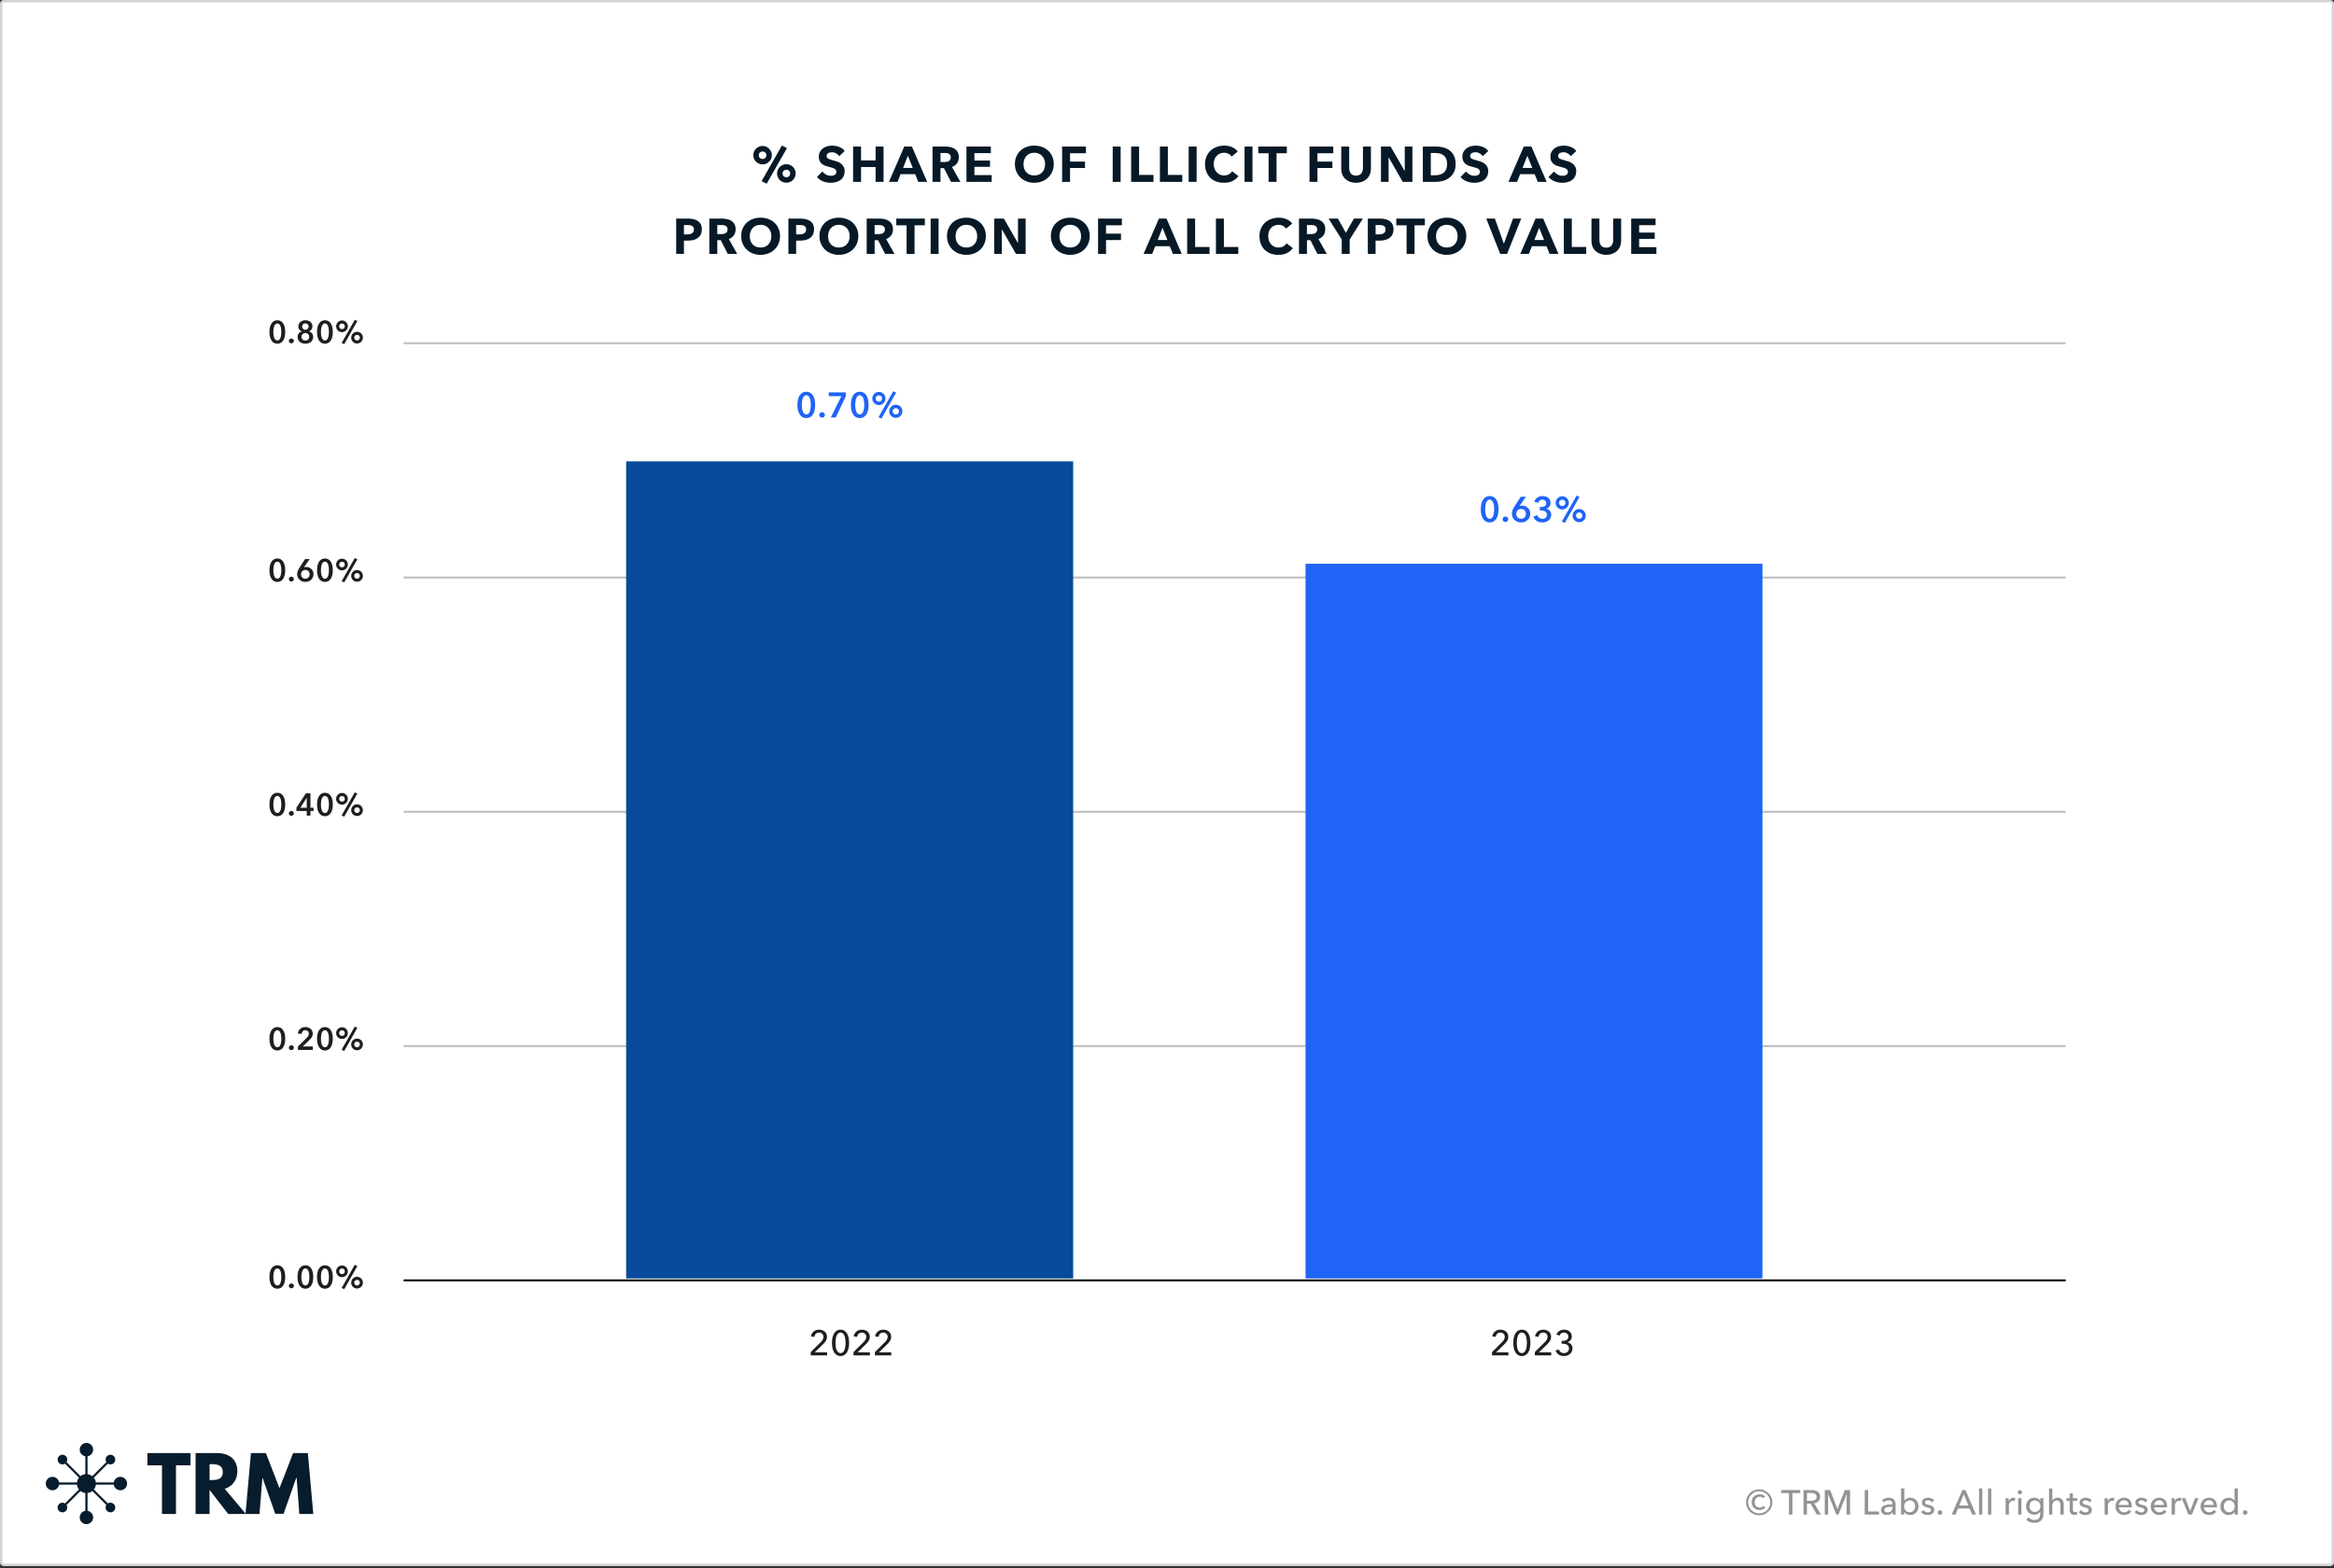 <svg width="680" height="457" viewBox="0 0 680 457" fill="none" xmlns="http://www.w3.org/2000/svg">
<rect x="0" y="0" width="680" height="457" fill="#333333" stroke="none"/>
<rect x="0.345" y="0.345" width="679.309" height="455.719" rx="0.68" fill="white" stroke="#D3D2D4" stroke-width="0.691"/>
<path d="M508.699 437.826C508.699 437.295 508.799 436.801 509.001 436.343C509.203 435.879 509.475 435.476 509.818 435.133C510.168 434.79 510.575 434.521 511.039 434.326C511.509 434.124 512.01 434.024 512.541 434.024C513.066 434.024 513.56 434.124 514.024 434.326C514.488 434.521 514.891 434.79 515.234 435.133C515.584 435.476 515.86 435.879 516.061 436.343C516.263 436.801 516.364 437.295 516.364 437.826C516.364 438.351 516.263 438.845 516.061 439.309C515.86 439.766 515.584 440.166 515.234 440.509C514.891 440.852 514.488 441.121 514.024 441.316C513.56 441.511 513.066 441.608 512.541 441.608C512.01 441.608 511.509 441.511 511.039 441.316C510.575 441.121 510.168 440.852 509.818 440.509C509.475 440.166 509.203 439.766 509.001 439.309C508.799 438.845 508.699 438.351 508.699 437.826ZM509.304 437.826C509.304 438.27 509.388 438.687 509.556 439.077C509.731 439.467 509.963 439.81 510.252 440.106C510.548 440.395 510.891 440.623 511.281 440.791C511.677 440.959 512.098 441.044 512.541 441.044C512.985 441.044 513.402 440.959 513.792 440.791C514.182 440.623 514.522 440.395 514.811 440.106C515.107 439.81 515.339 439.467 515.507 439.077C515.675 438.687 515.759 438.27 515.759 437.826C515.759 437.382 515.675 436.965 515.507 436.575C515.339 436.179 515.107 435.836 514.811 435.547C514.522 435.251 514.182 435.019 513.792 434.851C513.402 434.676 512.985 434.588 512.541 434.588C512.098 434.588 511.677 434.676 511.281 434.851C510.891 435.019 510.548 435.251 510.252 435.547C509.963 435.836 509.731 436.179 509.556 436.575C509.388 436.965 509.304 437.382 509.304 437.826ZM513.691 436.616C513.577 436.461 513.426 436.35 513.237 436.283C513.056 436.209 512.878 436.172 512.703 436.172C512.481 436.172 512.276 436.212 512.087 436.293C511.906 436.374 511.748 436.485 511.613 436.626C511.486 436.767 511.385 436.935 511.311 437.13C511.237 437.325 511.2 437.534 511.2 437.755C511.2 438.233 511.331 438.62 511.593 438.915C511.862 439.211 512.222 439.359 512.672 439.359C512.908 439.359 513.113 439.315 513.288 439.228C513.469 439.134 513.617 439.01 513.732 438.855L514.347 439.289C514.152 439.531 513.913 439.719 513.631 439.853C513.355 439.988 513.032 440.055 512.662 440.055C512.326 440.055 512.014 440.001 511.724 439.894C511.442 439.779 511.197 439.621 510.988 439.42C510.786 439.218 510.628 438.976 510.514 438.693C510.4 438.411 510.343 438.098 510.343 437.755C510.343 437.406 510.403 437.093 510.524 436.817C510.645 436.535 510.81 436.296 511.018 436.101C511.234 435.906 511.482 435.755 511.765 435.647C512.054 435.54 512.367 435.486 512.703 435.486C512.844 435.486 512.988 435.5 513.136 435.526C513.284 435.553 513.429 435.594 513.57 435.647C513.711 435.701 513.842 435.772 513.963 435.859C514.085 435.94 514.189 436.037 514.276 436.152L513.691 436.616ZM522.208 441.386H521.209V435.123H518.92V434.246H524.497V435.123H522.208V441.386ZM526.447 441.386H525.449V434.246H527.738C528.081 434.246 528.407 434.283 528.717 434.356C529.026 434.424 529.295 434.535 529.524 434.689C529.759 434.844 529.944 435.049 530.078 435.305C530.213 435.553 530.28 435.859 530.28 436.222C530.28 436.747 530.119 437.17 529.796 437.493C529.473 437.816 529.056 438.021 528.545 438.108L530.542 441.386H529.332L527.516 438.209H526.447V441.386ZM526.447 437.372H527.597C527.832 437.372 528.051 437.352 528.253 437.312C528.454 437.271 528.629 437.207 528.777 437.12C528.932 437.026 529.053 436.908 529.14 436.767C529.228 436.619 529.271 436.438 529.271 436.222C529.271 436.007 529.228 435.829 529.14 435.688C529.053 435.54 528.935 435.422 528.787 435.335C528.646 435.247 528.478 435.187 528.283 435.153C528.088 435.113 527.883 435.093 527.668 435.093H526.447V437.372ZM535.336 439.732H535.356L537.464 434.246H539.017V441.386H538.019V435.416H537.998L535.628 441.386H534.993L532.633 435.416H532.613V441.386H531.644V434.246H533.197L535.336 439.732ZM544.275 440.499H547.462V441.386H543.277V434.246H544.275V440.499ZM551.353 438.29C551.353 437.934 551.245 437.671 551.03 437.503C550.815 437.329 550.529 437.241 550.173 437.241C549.904 437.241 549.649 437.295 549.406 437.402C549.171 437.503 548.973 437.634 548.811 437.796L548.307 437.191C548.542 436.969 548.828 436.794 549.164 436.666C549.507 436.538 549.874 436.475 550.264 436.475C550.607 436.475 550.903 436.525 551.151 436.626C551.407 436.72 551.615 436.851 551.777 437.019C551.938 437.187 552.059 437.386 552.14 437.614C552.22 437.843 552.261 438.088 552.261 438.351V440.438C552.261 440.6 552.264 440.771 552.271 440.953C552.284 441.128 552.305 441.272 552.331 441.386H551.474C551.42 441.158 551.393 440.929 551.393 440.701H551.363C551.188 440.956 550.966 441.154 550.697 441.296C550.435 441.437 550.123 441.508 549.759 441.508C549.571 441.508 549.373 441.481 549.164 441.427C548.963 441.38 548.778 441.299 548.61 441.185C548.442 441.07 548.3 440.919 548.186 440.731C548.078 440.543 548.025 440.311 548.025 440.035C548.025 439.672 548.122 439.386 548.317 439.178C548.512 438.962 548.768 438.801 549.084 438.693C549.4 438.579 549.756 438.505 550.153 438.472C550.55 438.438 550.95 438.421 551.353 438.421V438.29ZM551.121 439.107C550.886 439.107 550.64 439.117 550.385 439.137C550.136 439.157 549.907 439.198 549.699 439.258C549.497 439.319 549.329 439.41 549.195 439.531C549.06 439.652 548.993 439.813 548.993 440.015C548.993 440.156 549.02 440.274 549.074 440.368C549.134 440.462 549.211 440.539 549.306 440.6C549.4 440.66 549.504 440.704 549.618 440.731C549.733 440.751 549.85 440.761 549.971 440.761C550.415 440.761 550.755 440.63 550.99 440.368C551.232 440.099 551.353 439.763 551.353 439.359V439.107H551.121ZM554.782 440.63V441.386H553.864V433.761H554.813V437.322H554.843C555.004 437.086 555.229 436.888 555.519 436.727C555.808 436.559 556.151 436.475 556.547 436.475C556.904 436.475 557.226 436.538 557.516 436.666C557.811 436.794 558.064 436.972 558.272 437.201C558.487 437.429 558.652 437.698 558.766 438.008C558.881 438.31 558.938 438.636 558.938 438.986C558.938 439.336 558.881 439.665 558.766 439.974C558.652 440.284 558.491 440.553 558.282 440.781C558.074 441.01 557.822 441.191 557.526 441.326C557.23 441.454 556.897 441.518 556.527 441.518C556.184 441.518 555.858 441.444 555.549 441.296C555.24 441.141 554.991 440.919 554.802 440.63H554.782ZM557.959 438.986C557.959 438.764 557.926 438.549 557.859 438.34C557.791 438.132 557.69 437.947 557.556 437.786C557.421 437.624 557.253 437.497 557.052 437.402C556.857 437.308 556.628 437.261 556.366 437.261C556.124 437.261 555.902 437.308 555.7 437.402C555.505 437.497 555.337 437.624 555.196 437.786C555.055 437.947 554.944 438.132 554.863 438.34C554.789 438.549 554.752 438.767 554.752 438.996C554.752 439.225 554.789 439.443 554.863 439.652C554.944 439.86 555.055 440.045 555.196 440.206C555.337 440.361 555.505 440.485 555.7 440.58C555.902 440.674 556.124 440.721 556.366 440.721C556.628 440.721 556.857 440.674 557.052 440.58C557.253 440.479 557.421 440.348 557.556 440.186C557.69 440.025 557.791 439.84 557.859 439.631C557.926 439.423 557.959 439.208 557.959 438.986ZM562.838 437.816C562.731 437.641 562.58 437.5 562.385 437.392C562.19 437.278 561.971 437.221 561.729 437.221C561.621 437.221 561.514 437.234 561.406 437.261C561.299 437.281 561.201 437.318 561.114 437.372C561.033 437.419 560.966 437.483 560.912 437.564C560.865 437.638 560.841 437.732 560.841 437.846C560.841 438.048 560.932 438.199 561.114 438.3C561.295 438.394 561.568 438.482 561.931 438.562C562.159 438.616 562.371 438.68 562.566 438.754C562.761 438.828 562.929 438.922 563.07 439.036C563.218 439.144 563.333 439.275 563.413 439.43C563.494 439.584 563.534 439.766 563.534 439.974C563.534 440.257 563.481 440.496 563.373 440.691C563.265 440.886 563.121 441.047 562.939 441.175C562.764 441.296 562.563 441.383 562.334 441.437C562.106 441.491 561.87 441.518 561.628 441.518C561.265 441.518 560.909 441.447 560.559 441.306C560.216 441.165 559.93 440.949 559.702 440.66L560.377 440.085C560.505 440.274 560.68 440.432 560.902 440.559C561.131 440.687 561.379 440.751 561.648 440.751C561.769 440.751 561.884 440.741 561.991 440.721C562.106 440.694 562.206 440.654 562.294 440.6C562.388 440.546 562.462 440.475 562.516 440.388C562.569 440.301 562.596 440.19 562.596 440.055C562.596 439.833 562.489 439.668 562.274 439.561C562.065 439.453 561.756 439.352 561.346 439.258C561.184 439.218 561.02 439.171 560.851 439.117C560.69 439.057 560.542 438.976 560.408 438.875C560.273 438.774 560.162 438.65 560.075 438.502C559.994 438.347 559.954 438.159 559.954 437.937C559.954 437.682 560.004 437.463 560.105 437.281C560.213 437.093 560.351 436.942 560.519 436.828C560.687 436.707 560.878 436.619 561.094 436.565C561.309 436.505 561.531 436.475 561.759 436.475C562.102 436.475 562.432 436.542 562.748 436.676C563.07 436.811 563.319 437.006 563.494 437.261L562.838 437.816ZM565.908 440.781C565.908 440.956 565.844 441.111 565.716 441.245C565.589 441.38 565.427 441.447 565.232 441.447C565.044 441.447 564.883 441.383 564.748 441.255C564.62 441.121 564.556 440.966 564.556 440.791C564.556 440.61 564.62 440.455 564.748 440.327C564.876 440.193 565.037 440.126 565.232 440.126C565.427 440.126 565.589 440.19 565.716 440.317C565.844 440.445 565.908 440.6 565.908 440.781ZM569.74 441.386H568.63L571.727 434.246H572.635L575.701 441.386H574.571L573.845 439.631H570.456L569.74 441.386ZM570.809 438.754H573.482L572.15 435.405L570.809 438.754ZM577.536 441.386H576.588V433.761H577.536V441.386ZM580.156 441.386H579.208V433.761H580.156V441.386ZM584.329 437.634C584.329 437.507 584.326 437.342 584.319 437.14C584.312 436.939 584.302 436.76 584.289 436.606H585.186C585.2 436.727 585.21 436.868 585.217 437.029C585.223 437.184 585.227 437.312 585.227 437.413H585.257C585.391 437.13 585.586 436.905 585.842 436.737C586.104 436.562 586.397 436.475 586.719 436.475C586.867 436.475 586.992 436.488 587.093 436.515L587.052 437.392C586.918 437.359 586.773 437.342 586.619 437.342C586.39 437.342 586.192 437.386 586.024 437.473C585.855 437.554 585.714 437.665 585.6 437.806C585.492 437.947 585.412 438.112 585.358 438.3C585.304 438.482 585.277 438.673 585.277 438.875V441.386H584.329V437.634ZM588.941 441.386H587.993V436.606H588.941V441.386ZM589.103 434.881C589.103 435.056 589.039 435.2 588.911 435.315C588.79 435.429 588.642 435.486 588.467 435.486C588.293 435.486 588.145 435.429 588.024 435.315C587.903 435.194 587.842 435.049 587.842 434.881C587.842 434.706 587.903 434.562 588.024 434.447C588.145 434.326 588.293 434.266 588.467 434.266C588.642 434.266 588.79 434.326 588.911 434.447C589.039 434.562 589.103 434.706 589.103 434.881ZM590.967 442.203C591.175 442.439 591.434 442.627 591.743 442.768C592.059 442.909 592.382 442.98 592.712 442.98C593.028 442.98 593.293 442.933 593.508 442.839C593.724 442.751 593.895 442.627 594.023 442.466C594.157 442.311 594.251 442.126 594.305 441.911C594.366 441.696 594.396 441.464 594.396 441.215V440.6H594.376C594.201 440.869 593.962 441.074 593.66 441.215C593.357 441.356 593.034 441.427 592.691 441.427C592.328 441.427 591.995 441.363 591.693 441.235C591.397 441.107 591.145 440.933 590.936 440.711C590.728 440.489 590.567 440.23 590.452 439.934C590.338 439.631 590.281 439.309 590.281 438.966C590.281 438.623 590.338 438.3 590.452 437.998C590.567 437.695 590.728 437.433 590.936 437.211C591.145 436.982 591.397 436.804 591.693 436.676C591.989 436.542 592.318 436.475 592.681 436.475C593.024 436.475 593.35 436.549 593.66 436.696C593.976 436.844 594.224 437.07 594.406 437.372H594.426V436.606H595.344V441.144C595.344 441.494 595.3 441.827 595.213 442.143C595.125 442.466 594.978 442.748 594.769 442.99C594.561 443.239 594.288 443.437 593.952 443.585C593.616 443.733 593.199 443.807 592.701 443.807C592.285 443.807 591.864 443.73 591.441 443.575C591.024 443.427 590.664 443.215 590.361 442.94L590.967 442.203ZM591.259 438.946C591.259 439.168 591.293 439.379 591.36 439.581C591.434 439.783 591.538 439.961 591.673 440.116C591.814 440.27 591.982 440.395 592.177 440.489C592.372 440.583 592.594 440.63 592.843 440.63C593.085 440.63 593.307 440.586 593.508 440.499C593.71 440.411 593.882 440.294 594.023 440.146C594.164 439.991 594.272 439.813 594.345 439.611C594.426 439.403 594.467 439.181 594.467 438.946C594.467 438.717 594.426 438.502 594.345 438.3C594.272 438.098 594.161 437.92 594.013 437.766C593.871 437.611 593.7 437.49 593.498 437.402C593.303 437.308 593.085 437.261 592.843 437.261C592.594 437.261 592.372 437.308 592.177 437.402C591.982 437.49 591.814 437.611 591.673 437.766C591.538 437.913 591.434 438.092 591.36 438.3C591.293 438.502 591.259 438.717 591.259 438.946ZM597.955 437.332C598.069 437.097 598.264 436.895 598.54 436.727C598.815 436.559 599.125 436.475 599.468 436.475C599.777 436.475 600.042 436.528 600.264 436.636C600.486 436.737 600.671 436.875 600.819 437.049C600.967 437.224 601.075 437.429 601.142 437.665C601.216 437.9 601.253 438.152 601.253 438.421V441.386H600.305V438.744C600.305 438.549 600.288 438.364 600.254 438.189C600.227 438.014 600.174 437.86 600.093 437.725C600.012 437.591 599.901 437.483 599.76 437.402C599.626 437.322 599.447 437.281 599.226 437.281C598.849 437.281 598.54 437.426 598.298 437.715C598.056 437.998 597.934 438.377 597.934 438.855V441.386H596.986V433.761H597.934V437.332H597.955ZM605.196 437.382H603.925V439.874C603.925 440.163 603.979 440.371 604.087 440.499C604.194 440.62 604.366 440.68 604.601 440.68C604.689 440.68 604.783 440.67 604.884 440.65C604.985 440.63 605.075 440.6 605.156 440.559L605.186 441.336C605.072 441.376 604.944 441.407 604.803 441.427C604.668 441.454 604.527 441.467 604.379 441.467C603.929 441.467 603.583 441.343 603.34 441.094C603.105 440.845 602.987 440.472 602.987 439.974V437.382H602.07V436.606H602.987V435.234H603.925V436.606H605.196V437.382ZM608.758 437.816C608.65 437.641 608.499 437.5 608.304 437.392C608.109 437.278 607.89 437.221 607.648 437.221C607.541 437.221 607.433 437.234 607.325 437.261C607.218 437.281 607.12 437.318 607.033 437.372C606.952 437.419 606.885 437.483 606.831 437.564C606.784 437.638 606.761 437.732 606.761 437.846C606.761 438.048 606.851 438.199 607.033 438.3C607.215 438.394 607.487 438.482 607.85 438.562C608.079 438.616 608.29 438.68 608.485 438.754C608.68 438.828 608.848 438.922 608.99 439.036C609.138 439.144 609.252 439.275 609.333 439.43C609.413 439.584 609.454 439.766 609.454 439.974C609.454 440.257 609.4 440.496 609.292 440.691C609.185 440.886 609.04 441.047 608.859 441.175C608.684 441.296 608.482 441.383 608.253 441.437C608.025 441.491 607.789 441.518 607.547 441.518C607.184 441.518 606.828 441.447 606.478 441.306C606.135 441.165 605.85 440.949 605.621 440.66L606.297 440.085C606.424 440.274 606.599 440.432 606.821 440.559C607.05 440.687 607.299 440.751 607.568 440.751C607.689 440.751 607.803 440.741 607.91 440.721C608.025 440.694 608.126 440.654 608.213 440.6C608.307 440.546 608.381 440.475 608.435 440.388C608.489 440.301 608.516 440.19 608.516 440.055C608.516 439.833 608.408 439.668 608.193 439.561C607.984 439.453 607.675 439.352 607.265 439.258C607.104 439.218 606.939 439.171 606.771 439.117C606.609 439.057 606.461 438.976 606.327 438.875C606.192 438.774 606.082 438.65 605.994 438.502C605.913 438.347 605.873 438.159 605.873 437.937C605.873 437.682 605.924 437.463 606.024 437.281C606.132 437.093 606.27 436.942 606.438 436.828C606.606 436.707 606.798 436.619 607.013 436.565C607.228 436.505 607.45 436.475 607.679 436.475C608.021 436.475 608.351 436.542 608.667 436.676C608.99 436.811 609.238 437.006 609.413 437.261L608.758 437.816ZM613.179 437.634C613.179 437.507 613.175 437.342 613.169 437.14C613.162 436.939 613.152 436.76 613.138 436.606H614.036C614.05 436.727 614.06 436.868 614.066 437.029C614.073 437.184 614.076 437.312 614.076 437.413H614.107C614.241 437.13 614.436 436.905 614.692 436.737C614.954 436.562 615.246 436.475 615.569 436.475C615.717 436.475 615.842 436.488 615.942 436.515L615.902 437.392C615.768 437.359 615.623 437.342 615.468 437.342C615.24 437.342 615.041 437.386 614.873 437.473C614.705 437.554 614.564 437.665 614.45 437.806C614.342 437.947 614.261 438.112 614.208 438.3C614.154 438.482 614.127 438.673 614.127 438.875V441.386H613.179V437.634ZM620.156 438.572C620.149 438.384 620.115 438.209 620.055 438.048C620.001 437.88 619.917 437.735 619.803 437.614C619.695 437.493 619.557 437.399 619.389 437.332C619.228 437.258 619.036 437.221 618.814 437.221C618.612 437.221 618.421 437.258 618.239 437.332C618.064 437.399 617.91 437.493 617.775 437.614C617.648 437.735 617.54 437.88 617.453 438.048C617.372 438.209 617.325 438.384 617.311 438.572H620.156ZM621.114 438.956C621.114 439.01 621.114 439.063 621.114 439.117C621.114 439.171 621.11 439.225 621.104 439.278H617.311C617.318 439.48 617.362 439.672 617.442 439.853C617.53 440.028 617.644 440.183 617.785 440.317C617.927 440.445 618.088 440.546 618.27 440.62C618.458 440.694 618.656 440.731 618.865 440.731C619.187 440.731 619.466 440.66 619.702 440.519C619.937 440.378 620.122 440.206 620.256 440.005L620.922 440.539C620.667 440.875 620.364 441.124 620.014 441.286C619.672 441.44 619.288 441.518 618.865 441.518C618.502 441.518 618.165 441.457 617.856 441.336C617.547 441.215 617.281 441.047 617.059 440.832C616.837 440.61 616.662 440.344 616.535 440.035C616.407 439.726 616.343 439.383 616.343 439.006C616.343 438.636 616.404 438.297 616.525 437.987C616.652 437.671 616.827 437.402 617.049 437.181C617.271 436.959 617.533 436.787 617.836 436.666C618.138 436.538 618.465 436.475 618.814 436.475C619.164 436.475 619.48 436.532 619.762 436.646C620.051 436.76 620.293 436.925 620.488 437.14C620.69 437.355 620.845 437.618 620.952 437.927C621.06 438.23 621.114 438.572 621.114 438.956ZM625.02 437.816C624.912 437.641 624.761 437.5 624.566 437.392C624.371 437.278 624.152 437.221 623.91 437.221C623.803 437.221 623.695 437.234 623.587 437.261C623.48 437.281 623.382 437.318 623.295 437.372C623.214 437.419 623.147 437.483 623.093 437.564C623.046 437.638 623.023 437.732 623.023 437.846C623.023 438.048 623.113 438.199 623.295 438.3C623.476 438.394 623.749 438.482 624.112 438.562C624.34 438.616 624.552 438.68 624.747 438.754C624.942 438.828 625.11 438.922 625.252 439.036C625.399 439.144 625.514 439.275 625.594 439.43C625.675 439.584 625.716 439.766 625.716 439.974C625.716 440.257 625.662 440.496 625.554 440.691C625.447 440.886 625.302 441.047 625.12 441.175C624.946 441.296 624.744 441.383 624.515 441.437C624.287 441.491 624.051 441.518 623.809 441.518C623.446 441.518 623.09 441.447 622.74 441.306C622.397 441.165 622.111 440.949 621.883 440.66L622.559 440.085C622.686 440.274 622.861 440.432 623.083 440.559C623.312 440.687 623.56 440.751 623.829 440.751C623.95 440.751 624.065 440.741 624.172 440.721C624.287 440.694 624.388 440.654 624.475 440.6C624.569 440.546 624.643 440.475 624.697 440.388C624.751 440.301 624.778 440.19 624.778 440.055C624.778 439.833 624.67 439.668 624.455 439.561C624.246 439.453 623.937 439.352 623.527 439.258C623.365 439.218 623.201 439.171 623.033 439.117C622.871 439.057 622.723 438.976 622.589 438.875C622.454 438.774 622.343 438.65 622.256 438.502C622.175 438.347 622.135 438.159 622.135 437.937C622.135 437.682 622.185 437.463 622.286 437.281C622.394 437.093 622.532 436.942 622.7 436.828C622.868 436.707 623.06 436.619 623.275 436.565C623.49 436.505 623.712 436.475 623.94 436.475C624.283 436.475 624.613 436.542 624.929 436.676C625.252 436.811 625.5 437.006 625.675 437.261L625.02 437.816ZM630.419 438.572C630.412 438.384 630.379 438.209 630.318 438.048C630.264 437.88 630.18 437.735 630.066 437.614C629.958 437.493 629.821 437.399 629.652 437.332C629.491 437.258 629.299 437.221 629.078 437.221C628.876 437.221 628.684 437.258 628.503 437.332C628.328 437.399 628.173 437.493 628.039 437.614C627.911 437.735 627.803 437.88 627.716 438.048C627.635 438.209 627.588 438.384 627.575 438.572H630.419ZM631.377 438.956C631.377 439.01 631.377 439.063 631.377 439.117C631.377 439.171 631.374 439.225 631.367 439.278H627.575C627.581 439.48 627.625 439.672 627.706 439.853C627.793 440.028 627.908 440.183 628.049 440.317C628.19 440.445 628.351 440.546 628.533 440.62C628.721 440.694 628.92 440.731 629.128 440.731C629.451 440.731 629.73 440.66 629.965 440.519C630.2 440.378 630.385 440.206 630.52 440.005L631.186 440.539C630.93 440.875 630.627 441.124 630.278 441.286C629.935 441.44 629.552 441.518 629.128 441.518C628.765 441.518 628.429 441.457 628.119 441.336C627.81 441.215 627.544 441.047 627.323 440.832C627.101 440.61 626.926 440.344 626.798 440.035C626.67 439.726 626.606 439.383 626.606 439.006C626.606 438.636 626.667 438.297 626.788 437.987C626.916 437.671 627.091 437.402 627.312 437.181C627.534 436.959 627.797 436.787 628.099 436.666C628.402 436.538 628.728 436.475 629.078 436.475C629.427 436.475 629.743 436.532 630.026 436.646C630.315 436.76 630.557 436.925 630.752 437.14C630.954 437.355 631.108 437.618 631.216 437.927C631.323 438.23 631.377 438.572 631.377 438.956ZM632.701 437.634C632.701 437.507 632.698 437.342 632.691 437.14C632.684 436.939 632.674 436.76 632.661 436.606H633.558C633.572 436.727 633.582 436.868 633.588 437.029C633.595 437.184 633.599 437.312 633.599 437.413H633.629C633.763 437.13 633.958 436.905 634.214 436.737C634.476 436.562 634.769 436.475 635.091 436.475C635.239 436.475 635.364 436.488 635.465 436.515L635.424 437.392C635.29 437.359 635.145 437.342 634.99 437.342C634.762 437.342 634.563 437.386 634.395 437.473C634.227 437.554 634.086 437.665 633.972 437.806C633.864 437.947 633.783 438.112 633.73 438.3C633.676 438.482 633.649 438.673 633.649 438.875V441.386H632.701V437.634ZM638.604 441.386H637.576L635.629 436.606H636.678L638.08 440.368H638.1L639.512 436.606H640.521L638.604 441.386ZM644.937 438.572C644.931 438.384 644.897 438.209 644.837 438.048C644.783 437.88 644.699 437.735 644.584 437.614C644.477 437.493 644.339 437.399 644.171 437.332C644.01 437.258 643.818 437.221 643.596 437.221C643.394 437.221 643.203 437.258 643.021 437.332C642.846 437.399 642.692 437.493 642.557 437.614C642.429 437.735 642.322 437.88 642.234 438.048C642.154 438.209 642.107 438.384 642.093 438.572H644.937ZM645.896 438.956C645.896 439.01 645.896 439.063 645.896 439.117C645.896 439.171 645.892 439.225 645.886 439.278H642.093C642.1 439.48 642.144 439.672 642.224 439.853C642.312 440.028 642.426 440.183 642.567 440.317C642.708 440.445 642.87 440.546 643.051 440.62C643.24 440.694 643.438 440.731 643.646 440.731C643.969 440.731 644.248 440.66 644.484 440.519C644.719 440.378 644.904 440.206 645.038 440.005L645.704 440.539C645.448 440.875 645.146 441.124 644.796 441.286C644.453 441.44 644.07 441.518 643.646 441.518C643.283 441.518 642.947 441.457 642.638 441.336C642.329 441.215 642.063 441.047 641.841 440.832C641.619 440.61 641.444 440.344 641.317 440.035C641.189 439.726 641.125 439.383 641.125 439.006C641.125 438.636 641.185 438.297 641.306 437.987C641.434 437.671 641.609 437.402 641.831 437.181C642.053 436.959 642.315 436.787 642.618 436.666C642.92 436.538 643.246 436.475 643.596 436.475C643.946 436.475 644.262 436.532 644.544 436.646C644.833 436.76 645.075 436.925 645.27 437.14C645.472 437.355 645.627 437.618 645.734 437.927C645.842 438.23 645.896 438.572 645.896 438.956ZM651.032 440.63C650.85 440.919 650.602 441.141 650.286 441.296C649.976 441.444 649.65 441.518 649.307 441.518C648.937 441.518 648.605 441.454 648.309 441.326C648.013 441.191 647.761 441.01 647.552 440.781C647.344 440.553 647.182 440.284 647.068 439.974C646.954 439.665 646.897 439.336 646.897 438.986C646.897 438.636 646.954 438.31 647.068 438.008C647.182 437.698 647.344 437.429 647.552 437.201C647.767 436.972 648.023 436.794 648.319 436.666C648.615 436.538 648.941 436.475 649.297 436.475C649.687 436.475 650.027 436.559 650.316 436.727C650.605 436.888 650.834 437.086 651.002 437.322H651.022V433.761H651.97V441.386H651.052V440.63H651.032ZM647.885 438.986C647.885 439.208 647.919 439.423 647.986 439.631C648.053 439.84 648.154 440.025 648.288 440.186C648.423 440.348 648.588 440.479 648.783 440.58C648.978 440.674 649.206 440.721 649.469 440.721C649.711 440.721 649.929 440.674 650.124 440.58C650.326 440.485 650.497 440.361 650.639 440.206C650.78 440.045 650.887 439.86 650.961 439.652C651.042 439.443 651.082 439.225 651.082 438.996C651.082 438.767 651.042 438.549 650.961 438.34C650.887 438.132 650.78 437.947 650.639 437.786C650.497 437.624 650.326 437.497 650.124 437.402C649.929 437.308 649.711 437.261 649.469 437.261C649.206 437.261 648.978 437.308 648.783 437.402C648.588 437.497 648.423 437.624 648.288 437.786C648.154 437.947 648.053 438.132 647.986 438.34C647.919 438.549 647.885 438.764 647.885 438.986ZM654.792 440.781C654.792 440.956 654.728 441.111 654.6 441.245C654.472 441.38 654.311 441.447 654.116 441.447C653.928 441.447 653.766 441.383 653.632 441.255C653.504 441.121 653.44 440.966 653.44 440.791C653.44 440.61 653.504 440.455 653.632 440.327C653.76 440.193 653.921 440.126 654.116 440.126C654.311 440.126 654.472 440.19 654.6 440.317C654.728 440.445 654.792 440.6 654.792 440.781Z" fill="#939393"/>
<g clip-path="url(#clip0_5805_5245)">
<path d="M42.949 427.034H47.194V441.223H51.269V427.034H55.514V423.474H42.949V427.034ZM56.985 423.474V441.223H61.06V434.214L66.492 441.223H71.641L65.473 433.873C67.675 433.195 69.152 431.386 69.152 428.729C69.152 425.226 66.66 423.474 63.322 423.474H56.985ZM61.06 431.329V426.695H61.511C63.039 426.695 64.907 426.809 64.907 429.013C64.907 431.218 63.096 431.329 61.511 431.329H61.06ZM87.203 441.224H91.278L89.693 423.474H85.393L81.43 433.704L77.469 423.474H73.112L71.527 441.223H75.604L76.453 430.708H76.51L80.19 441.166H82.623L86.301 430.708H86.415L87.203 441.224Z" fill="#071C2C"/>
<path d="M35.063 430.392C34.105 430.392 33.289 431.084 33.131 432.028H27.921C27.859 431.522 27.657 431.044 27.34 430.646L31.431 426.56C32.093 426.971 32.963 426.769 33.373 426.107C33.784 425.446 33.583 424.577 32.92 424.167C32.258 423.756 31.389 423.958 30.978 424.62C30.693 425.076 30.693 425.651 30.978 426.107L26.887 430.194C26.489 429.877 26.01 429.675 25.503 429.613V424.401C26.571 424.226 27.294 423.218 27.116 422.151C26.94 421.085 25.931 420.363 24.863 420.541C23.796 420.716 23.073 421.724 23.251 422.791C23.388 423.617 24.036 424.264 24.863 424.401V429.607C24.353 429.662 23.867 429.86 23.463 430.177L19.389 426.107C19.8 425.446 19.598 424.577 18.936 424.167C18.274 423.756 17.404 423.958 16.993 424.62C16.582 425.281 16.784 426.15 17.446 426.56C17.903 426.844 18.479 426.844 18.936 426.56L23.009 430.628C22.686 431.029 22.482 431.515 22.423 432.028H17.228C17.052 430.962 16.041 430.238 14.973 430.415C13.906 430.591 13.181 431.601 13.359 432.667C13.535 433.734 14.546 434.458 15.614 434.28C16.443 434.143 17.09 433.494 17.228 432.667H22.423C22.482 433.181 22.684 433.666 23.009 434.067L18.936 438.135C18.274 437.725 17.404 437.927 16.993 438.588C16.582 439.25 16.784 440.118 17.446 440.529C18.108 440.939 18.978 440.737 19.389 440.076C19.673 439.62 19.673 439.044 19.389 438.588L23.462 434.52C23.865 434.843 24.351 435.044 24.863 435.105V440.292C23.796 440.468 23.071 441.478 23.249 442.544C23.427 443.611 24.436 444.334 25.503 444.157C26.571 443.981 27.296 442.971 27.118 441.905C26.98 441.076 26.331 440.43 25.503 440.292V435.106C26.017 435.046 26.501 434.844 26.905 434.522L30.978 438.588C30.567 439.25 30.768 440.118 31.431 440.529C32.093 440.939 32.963 440.737 33.373 440.076C33.784 439.414 33.583 438.546 32.92 438.135C32.464 437.851 31.888 437.851 31.431 438.135L27.358 434.066C27.675 433.662 27.874 433.177 27.929 432.667H33.141C33.317 433.734 34.326 434.456 35.393 434.28C36.461 434.104 37.184 433.096 37.008 432.03C36.85 431.081 36.026 430.386 35.065 430.392H35.063Z" fill="#071C2C"/>
</g>
<path d="M226.392 50.549C226.392 50.169 226.461 49.821 226.601 49.504C226.74 49.175 226.93 48.89 227.171 48.649C227.424 48.396 227.715 48.199 228.045 48.06C228.374 47.921 228.729 47.851 229.109 47.851C229.476 47.851 229.824 47.921 230.154 48.06C230.483 48.199 230.768 48.396 231.009 48.649C231.262 48.89 231.458 49.175 231.598 49.504C231.737 49.821 231.807 50.169 231.807 50.549C231.807 50.916 231.737 51.265 231.598 51.594C231.458 51.923 231.262 52.215 231.009 52.468C230.768 52.709 230.483 52.899 230.154 53.038C229.824 53.177 229.476 53.247 229.109 53.247C228.729 53.247 228.374 53.177 228.045 53.038C227.715 52.899 227.424 52.709 227.171 52.468C226.93 52.215 226.74 51.923 226.601 51.594C226.461 51.265 226.392 50.916 226.392 50.549ZM230.211 50.549C230.211 50.232 230.103 49.973 229.888 49.77C229.685 49.567 229.425 49.466 229.109 49.466C228.792 49.466 228.526 49.567 228.311 49.77C228.108 49.973 228.007 50.232 228.007 50.549C228.007 50.878 228.108 51.144 228.311 51.347C228.526 51.55 228.792 51.651 229.109 51.651C229.425 51.651 229.685 51.55 229.888 51.347C230.103 51.144 230.211 50.878 230.211 50.549ZM219.476 45.229C219.476 44.862 219.545 44.513 219.685 44.184C219.824 43.855 220.014 43.57 220.255 43.329C220.508 43.076 220.799 42.879 221.129 42.74C221.458 42.601 221.806 42.531 222.174 42.531C222.541 42.531 222.889 42.601 223.219 42.74C223.548 42.879 223.833 43.076 224.074 43.329C224.327 43.57 224.523 43.855 224.663 44.184C224.802 44.513 224.872 44.862 224.872 45.229C224.872 45.609 224.802 45.964 224.663 46.293C224.523 46.61 224.327 46.888 224.074 47.129C223.833 47.37 223.548 47.56 223.219 47.699C222.889 47.838 222.541 47.908 222.174 47.908C221.806 47.908 221.458 47.838 221.129 47.699C220.799 47.56 220.508 47.37 220.255 47.129C220.014 46.888 219.824 46.61 219.685 46.293C219.545 45.964 219.476 45.609 219.476 45.229ZM223.276 45.229C223.276 44.912 223.168 44.653 222.953 44.45C222.75 44.247 222.49 44.146 222.174 44.146C221.857 44.146 221.591 44.247 221.376 44.45C221.173 44.653 221.072 44.912 221.072 45.229C221.072 45.558 221.173 45.824 221.376 46.027C221.591 46.23 221.857 46.331 222.174 46.331C222.49 46.331 222.75 46.23 222.953 46.027C223.168 45.824 223.276 45.558 223.276 45.229ZM227.798 42.417L229.28 43.158L223.371 53.532L221.889 52.791L227.798 42.417ZM244.527 45.495C244.311 45.191 244.007 44.931 243.615 44.716C243.235 44.488 242.823 44.374 242.38 44.374C242.19 44.374 242 44.393 241.81 44.431C241.62 44.469 241.449 44.532 241.297 44.621C241.157 44.697 241.043 44.805 240.955 44.944C240.866 45.083 240.822 45.248 240.822 45.438C240.822 45.628 240.866 45.793 240.955 45.932C241.043 46.059 241.176 46.173 241.354 46.274C241.544 46.375 241.765 46.464 242.019 46.54C242.285 46.616 242.589 46.698 242.931 46.787C243.285 46.876 243.646 46.99 244.014 47.129C244.394 47.268 244.736 47.458 245.04 47.699C245.344 47.927 245.591 48.218 245.781 48.573C245.983 48.915 246.085 49.333 246.085 49.827C246.085 50.448 245.971 50.98 245.743 51.423C245.527 51.854 245.23 52.208 244.85 52.487C244.47 52.753 244.033 52.949 243.539 53.076C243.057 53.203 242.551 53.266 242.019 53.266C241.259 53.266 240.518 53.127 239.796 52.848C239.074 52.557 238.478 52.139 238.01 51.594L239.625 49.96C239.878 50.327 240.22 50.631 240.651 50.872C241.094 51.113 241.582 51.233 242.114 51.233C242.291 51.233 242.468 51.214 242.646 51.176C242.836 51.138 243.007 51.075 243.159 50.986C243.311 50.897 243.431 50.783 243.52 50.644C243.621 50.492 243.672 50.302 243.672 50.074C243.672 49.859 243.621 49.681 243.52 49.542C243.431 49.39 243.292 49.263 243.102 49.162C242.924 49.048 242.696 48.953 242.418 48.877C242.139 48.788 241.816 48.7 241.449 48.611C241.081 48.522 240.727 48.415 240.385 48.288C240.043 48.149 239.732 47.971 239.454 47.756C239.188 47.528 238.972 47.249 238.808 46.92C238.643 46.591 238.561 46.185 238.561 45.704C238.561 45.134 238.668 44.646 238.884 44.241C239.112 43.823 239.409 43.481 239.777 43.215C240.144 42.949 240.556 42.753 241.012 42.626C241.48 42.499 241.955 42.436 242.437 42.436C243.146 42.436 243.83 42.563 244.489 42.816C245.16 43.069 245.698 43.462 246.104 43.994L244.527 45.495ZM248.548 42.702H250.866V46.749H255.103V42.702H257.421V53H255.103V48.668H250.866V53H248.548V42.702ZM263.454 42.702H265.677L270.123 53H267.539L266.627 50.758H262.39L261.497 53H258.989L263.454 42.702ZM265.924 48.934L264.499 45.381L263.112 48.934H265.924ZM271.69 42.702H275.433C275.965 42.702 276.466 42.759 276.934 42.873C277.403 42.974 277.815 43.152 278.169 43.405C278.537 43.646 278.822 43.962 279.024 44.355C279.24 44.748 279.347 45.229 279.347 45.799C279.347 46.546 279.157 47.167 278.777 47.661C278.397 48.142 277.922 48.472 277.352 48.649L279.803 53H277.067L275.015 48.991H274.008V53H271.69V42.702ZM275.186 47.224C275.402 47.224 275.617 47.205 275.832 47.167C276.06 47.129 276.257 47.059 276.421 46.958C276.599 46.857 276.738 46.717 276.839 46.54C276.953 46.35 277.01 46.109 277.01 45.818C277.01 45.577 276.96 45.381 276.858 45.229C276.77 45.064 276.643 44.938 276.478 44.849C276.326 44.748 276.149 44.678 275.946 44.64C275.744 44.602 275.541 44.583 275.338 44.583H274.008V47.224H275.186ZM281.573 42.702H288.679V44.621H283.891V46.787H288.432V48.611H283.891V51.024H288.926V53H281.573V42.702ZM295.684 47.813C295.684 46.99 295.83 46.249 296.121 45.59C296.412 44.919 296.805 44.355 297.299 43.899C297.806 43.43 298.401 43.069 299.085 42.816C299.782 42.563 300.529 42.436 301.327 42.436C302.138 42.436 302.885 42.563 303.569 42.816C304.266 43.069 304.867 43.43 305.374 43.899C305.881 44.355 306.28 44.919 306.571 45.59C306.862 46.249 307.008 46.99 307.008 47.813C307.008 48.611 306.862 49.346 306.571 50.017C306.28 50.688 305.881 51.265 305.374 51.746C304.867 52.227 304.266 52.601 303.569 52.867C302.885 53.133 302.138 53.266 301.327 53.266C300.529 53.266 299.782 53.133 299.085 52.867C298.401 52.601 297.806 52.227 297.299 51.746C296.805 51.265 296.412 50.688 296.121 50.017C295.83 49.346 295.684 48.611 295.684 47.813ZM298.192 47.813C298.192 48.839 298.477 49.65 299.047 50.245C299.63 50.84 300.39 51.138 301.327 51.138C302.277 51.138 303.037 50.84 303.607 50.245C304.19 49.65 304.481 48.839 304.481 47.813C304.481 47.332 304.405 46.888 304.253 46.483C304.101 46.078 303.886 45.729 303.607 45.438C303.341 45.147 303.012 44.919 302.619 44.754C302.226 44.589 301.796 44.507 301.327 44.507C300.858 44.507 300.428 44.589 300.035 44.754C299.655 44.919 299.326 45.147 299.047 45.438C298.781 45.729 298.572 46.078 298.42 46.483C298.268 46.888 298.192 47.332 298.192 47.813ZM309.441 42.702H316.376V44.659H311.759V47.091H316.11V48.953H311.759V53H309.441V42.702ZM324.178 42.702H326.496V53H324.178V42.702ZM329.552 42.702H331.87V50.967H336.069V53H329.552V42.702ZM337.932 42.702H340.25V50.967H344.449V53H337.932V42.702ZM346.312 42.702H348.63V53H346.312V42.702ZM358.849 45.609C358.596 45.254 358.279 44.982 357.899 44.792C357.532 44.602 357.12 44.507 356.664 44.507C356.208 44.507 355.79 44.589 355.41 44.754C355.043 44.906 354.726 45.128 354.46 45.419C354.194 45.71 353.985 46.059 353.833 46.464C353.694 46.869 353.624 47.319 353.624 47.813C353.624 48.294 353.694 48.738 353.833 49.143C353.985 49.548 354.194 49.897 354.46 50.188C354.726 50.479 355.043 50.714 355.41 50.891C355.778 51.056 356.189 51.138 356.645 51.138C357.621 51.138 358.4 50.733 358.982 49.922L360.806 51.309C360.388 51.879 359.844 52.348 359.172 52.715C358.514 53.082 357.646 53.266 356.569 53.266C355.733 53.266 354.98 53.139 354.308 52.886C353.637 52.62 353.061 52.253 352.579 51.784C352.098 51.303 351.724 50.726 351.458 50.055C351.205 49.384 351.078 48.636 351.078 47.813C351.078 46.99 351.224 46.249 351.515 45.59C351.807 44.919 352.199 44.355 352.693 43.899C353.2 43.43 353.795 43.069 354.479 42.816C355.176 42.563 355.923 42.436 356.721 42.436C357.494 42.436 358.222 42.575 358.906 42.854C359.59 43.133 360.16 43.563 360.616 44.146L358.849 45.609ZM362.59 42.702H364.908V53H362.59V42.702ZM369.598 44.659H366.596V42.702H374.918V44.659H371.916V53H369.598V44.659ZM381.514 42.702H388.449V44.659H383.832V47.091H388.183V48.953H383.832V53H381.514V42.702ZM399.408 49.143C399.408 49.802 399.294 50.391 399.066 50.91C398.838 51.417 398.528 51.847 398.135 52.202C397.743 52.544 397.28 52.81 396.748 53C396.229 53.177 395.672 53.266 395.076 53.266C394.481 53.266 393.917 53.177 393.385 53C392.866 52.81 392.41 52.544 392.017 52.202C391.625 51.847 391.314 51.417 391.086 50.91C390.871 50.391 390.763 49.802 390.763 49.143V42.702H393.081V48.972C393.081 49.605 393.24 50.131 393.556 50.549C393.886 50.967 394.392 51.176 395.076 51.176C395.76 51.176 396.267 50.967 396.596 50.549C396.926 50.131 397.09 49.605 397.09 48.972V42.702H399.408V49.143ZM402.337 42.702H405.149L409.234 49.808H409.272V42.702H411.495V53H408.683L404.598 45.875H404.56V53H402.337V42.702ZM414.54 42.702H418.435C419.157 42.702 419.853 42.791 420.525 42.968C421.209 43.145 421.817 43.437 422.349 43.842C422.881 44.235 423.305 44.76 423.622 45.419C423.938 46.065 424.097 46.869 424.097 47.832C424.097 48.731 423.932 49.504 423.603 50.15C423.273 50.796 422.843 51.334 422.311 51.765C421.779 52.183 421.164 52.493 420.468 52.696C419.784 52.899 419.081 53 418.359 53H414.54V42.702ZM418.074 51.081C418.517 51.081 418.948 51.03 419.366 50.929C419.796 50.828 420.176 50.657 420.506 50.416C420.835 50.163 421.095 49.827 421.285 49.409C421.487 48.991 421.589 48.465 421.589 47.832C421.589 47.161 421.487 46.616 421.285 46.198C421.095 45.767 420.835 45.438 420.506 45.21C420.189 44.969 419.815 44.805 419.385 44.716C418.967 44.627 418.53 44.583 418.074 44.583H416.858V51.081H418.074ZM432.029 45.495C431.813 45.191 431.509 44.931 431.117 44.716C430.737 44.488 430.325 44.374 429.882 44.374C429.692 44.374 429.502 44.393 429.312 44.431C429.122 44.469 428.951 44.532 428.799 44.621C428.659 44.697 428.545 44.805 428.457 44.944C428.368 45.083 428.324 45.248 428.324 45.438C428.324 45.628 428.368 45.793 428.457 45.932C428.545 46.059 428.678 46.173 428.856 46.274C429.046 46.375 429.267 46.464 429.521 46.54C429.787 46.616 430.091 46.698 430.433 46.787C430.787 46.876 431.148 46.99 431.516 47.129C431.896 47.268 432.238 47.458 432.542 47.699C432.846 47.927 433.093 48.218 433.283 48.573C433.485 48.915 433.587 49.333 433.587 49.827C433.587 50.448 433.473 50.98 433.245 51.423C433.029 51.854 432.732 52.208 432.352 52.487C431.972 52.753 431.535 52.949 431.041 53.076C430.559 53.203 430.053 53.266 429.521 53.266C428.761 53.266 428.02 53.127 427.298 52.848C426.576 52.557 425.98 52.139 425.512 51.594L427.127 49.96C427.38 50.327 427.722 50.631 428.153 50.872C428.596 51.113 429.084 51.233 429.616 51.233C429.793 51.233 429.97 51.214 430.148 51.176C430.338 51.138 430.509 51.075 430.661 50.986C430.813 50.897 430.933 50.783 431.022 50.644C431.123 50.492 431.174 50.302 431.174 50.074C431.174 49.859 431.123 49.681 431.022 49.542C430.933 49.39 430.794 49.263 430.604 49.162C430.426 49.048 430.198 48.953 429.92 48.877C429.641 48.788 429.318 48.7 428.951 48.611C428.583 48.522 428.229 48.415 427.887 48.288C427.545 48.149 427.234 47.971 426.956 47.756C426.69 47.528 426.474 47.249 426.31 46.92C426.145 46.591 426.063 46.185 426.063 45.704C426.063 45.134 426.17 44.646 426.386 44.241C426.614 43.823 426.911 43.481 427.279 43.215C427.646 42.949 428.058 42.753 428.514 42.626C428.982 42.499 429.457 42.436 429.939 42.436C430.648 42.436 431.332 42.563 431.991 42.816C432.662 43.069 433.2 43.462 433.606 43.994L432.029 45.495ZM443.943 42.702H446.166L450.612 53H448.028L447.116 50.758H442.879L441.986 53H439.478L443.943 42.702ZM446.413 48.934L444.988 45.381L443.601 48.934H446.413ZM457.67 45.495C457.454 45.191 457.15 44.931 456.758 44.716C456.378 44.488 455.966 44.374 455.523 44.374C455.333 44.374 455.143 44.393 454.953 44.431C454.763 44.469 454.592 44.532 454.44 44.621C454.3 44.697 454.186 44.805 454.098 44.944C454.009 45.083 453.965 45.248 453.965 45.438C453.965 45.628 454.009 45.793 454.098 45.932C454.186 46.059 454.319 46.173 454.497 46.274C454.687 46.375 454.908 46.464 455.162 46.54C455.428 46.616 455.732 46.698 456.074 46.787C456.428 46.876 456.789 46.99 457.157 47.129C457.537 47.268 457.879 47.458 458.183 47.699C458.487 47.927 458.734 48.218 458.924 48.573C459.126 48.915 459.228 49.333 459.228 49.827C459.228 50.448 459.114 50.98 458.886 51.423C458.67 51.854 458.373 52.208 457.993 52.487C457.613 52.753 457.176 52.949 456.682 53.076C456.2 53.203 455.694 53.266 455.162 53.266C454.402 53.266 453.661 53.127 452.939 52.848C452.217 52.557 451.621 52.139 451.153 51.594L452.768 49.96C453.021 50.327 453.363 50.631 453.794 50.872C454.237 51.113 454.725 51.233 455.257 51.233C455.434 51.233 455.611 51.214 455.789 51.176C455.979 51.138 456.15 51.075 456.302 50.986C456.454 50.897 456.574 50.783 456.663 50.644C456.764 50.492 456.815 50.302 456.815 50.074C456.815 49.859 456.764 49.681 456.663 49.542C456.574 49.39 456.435 49.263 456.245 49.162C456.067 49.048 455.839 48.953 455.561 48.877C455.282 48.788 454.959 48.7 454.592 48.611C454.224 48.522 453.87 48.415 453.528 48.288C453.186 48.149 452.875 47.971 452.597 47.756C452.331 47.528 452.115 47.249 451.951 46.92C451.786 46.591 451.704 46.185 451.704 45.704C451.704 45.134 451.811 44.646 452.027 44.241C452.255 43.823 452.552 43.481 452.92 43.215C453.287 42.949 453.699 42.753 454.155 42.626C454.623 42.499 455.098 42.436 455.58 42.436C456.289 42.436 456.973 42.563 457.632 42.816C458.303 43.069 458.841 43.462 459.247 43.994L457.67 45.495ZM197.002 63.702H200.498C201.764 63.702 202.746 63.962 203.443 64.481C204.139 65 204.488 65.773 204.488 66.799C204.488 67.876 204.133 68.699 203.424 69.269C202.714 69.839 201.72 70.124 200.441 70.124H199.263V74H197.002V63.702ZM200.251 68.3C200.859 68.3 201.327 68.186 201.657 67.958C201.999 67.717 202.17 67.356 202.17 66.875C202.17 66.444 202.03 66.121 201.752 65.906C201.473 65.691 201.023 65.583 200.403 65.583H199.263V68.3H200.251ZM206.662 63.702H210.405C210.937 63.702 211.437 63.759 211.906 63.873C212.375 63.974 212.786 64.152 213.141 64.405C213.508 64.646 213.793 64.962 213.996 65.355C214.211 65.748 214.319 66.229 214.319 66.799C214.319 67.546 214.129 68.167 213.749 68.661C213.369 69.142 212.894 69.472 212.324 69.649L214.775 74H212.039L209.987 69.991H208.98V74H206.662V63.702ZM210.158 68.224C210.373 68.224 210.589 68.205 210.804 68.167C211.032 68.129 211.228 68.059 211.393 67.958C211.57 67.857 211.71 67.717 211.811 67.54C211.925 67.35 211.982 67.109 211.982 66.818C211.982 66.577 211.931 66.381 211.83 66.229C211.741 66.064 211.615 65.938 211.45 65.849C211.298 65.748 211.121 65.678 210.918 65.64C210.715 65.602 210.513 65.583 210.31 65.583H208.98V68.224H210.158ZM215.937 68.813C215.937 67.99 216.083 67.249 216.374 66.59C216.665 65.919 217.058 65.355 217.552 64.899C218.059 64.43 218.654 64.069 219.338 63.816C220.035 63.563 220.782 63.436 221.58 63.436C222.391 63.436 223.138 63.563 223.822 63.816C224.519 64.069 225.12 64.43 225.627 64.899C226.134 65.355 226.533 65.919 226.824 66.59C227.115 67.249 227.261 67.99 227.261 68.813C227.261 69.611 227.115 70.346 226.824 71.017C226.533 71.688 226.134 72.265 225.627 72.746C225.12 73.227 224.519 73.601 223.822 73.867C223.138 74.133 222.391 74.266 221.58 74.266C220.782 74.266 220.035 74.133 219.338 73.867C218.654 73.601 218.059 73.227 217.552 72.746C217.058 72.265 216.665 71.688 216.374 71.017C216.083 70.346 215.937 69.611 215.937 68.813ZM218.445 68.813C218.445 69.839 218.73 70.65 219.3 71.245C219.883 71.84 220.643 72.138 221.58 72.138C222.53 72.138 223.29 71.84 223.86 71.245C224.443 70.65 224.734 69.839 224.734 68.813C224.734 68.332 224.658 67.888 224.506 67.483C224.354 67.078 224.139 66.729 223.86 66.438C223.594 66.147 223.265 65.919 222.872 65.754C222.479 65.589 222.049 65.507 221.58 65.507C221.111 65.507 220.681 65.589 220.288 65.754C219.908 65.919 219.579 66.147 219.3 66.438C219.034 66.729 218.825 67.078 218.673 67.483C218.521 67.888 218.445 68.332 218.445 68.813ZM229.693 63.702H233.189C234.456 63.702 235.438 63.962 236.134 64.481C236.831 65 237.179 65.773 237.179 66.799C237.179 67.876 236.825 68.699 236.115 69.269C235.406 69.839 234.412 70.124 233.132 70.124H231.954V74H229.693V63.702ZM232.942 68.3C233.55 68.3 234.019 68.186 234.348 67.958C234.69 67.717 234.861 67.356 234.861 66.875C234.861 66.444 234.722 66.121 234.443 65.906C234.165 65.691 233.715 65.583 233.094 65.583H231.954V68.3H232.942ZM238.746 68.813C238.746 67.99 238.891 67.249 239.183 66.59C239.474 65.919 239.867 65.355 240.361 64.899C240.867 64.43 241.463 64.069 242.147 63.816C242.843 63.563 243.591 63.436 244.389 63.436C245.199 63.436 245.947 63.563 246.631 63.816C247.327 64.069 247.929 64.43 248.436 64.899C248.942 65.355 249.341 65.919 249.633 66.59C249.924 67.249 250.07 67.99 250.07 68.813C250.07 69.611 249.924 70.346 249.633 71.017C249.341 71.688 248.942 72.265 248.436 72.746C247.929 73.227 247.327 73.601 246.631 73.867C245.947 74.133 245.199 74.266 244.389 74.266C243.591 74.266 242.843 74.133 242.147 73.867C241.463 73.601 240.867 73.227 240.361 72.746C239.867 72.265 239.474 71.688 239.183 71.017C238.891 70.346 238.746 69.611 238.746 68.813ZM241.254 68.813C241.254 69.839 241.539 70.65 242.109 71.245C242.691 71.84 243.451 72.138 244.389 72.138C245.339 72.138 246.099 71.84 246.669 71.245C247.251 70.65 247.543 69.839 247.543 68.813C247.543 68.332 247.467 67.888 247.315 67.483C247.163 67.078 246.947 66.729 246.669 66.438C246.403 66.147 246.073 65.919 245.681 65.754C245.288 65.589 244.857 65.507 244.389 65.507C243.92 65.507 243.489 65.589 243.097 65.754C242.717 65.919 242.387 66.147 242.109 66.438C241.843 66.729 241.634 67.078 241.482 67.483C241.33 67.888 241.254 68.332 241.254 68.813ZM252.502 63.702H256.245C256.777 63.702 257.278 63.759 257.746 63.873C258.215 63.974 258.627 64.152 258.981 64.405C259.349 64.646 259.634 64.962 259.836 65.355C260.052 65.748 260.159 66.229 260.159 66.799C260.159 67.546 259.969 68.167 259.589 68.661C259.209 69.142 258.734 69.472 258.164 69.649L260.615 74H257.879L255.827 69.991H254.82V74H252.502V63.702ZM255.998 68.224C256.214 68.224 256.429 68.205 256.644 68.167C256.872 68.129 257.069 68.059 257.233 67.958C257.411 67.857 257.55 67.717 257.651 67.54C257.765 67.35 257.822 67.109 257.822 66.818C257.822 66.577 257.772 66.381 257.67 66.229C257.582 66.064 257.455 65.938 257.29 65.849C257.138 65.748 256.961 65.678 256.758 65.64C256.556 65.602 256.353 65.583 256.15 65.583H254.82V68.224H255.998ZM264.13 65.659H261.128V63.702H269.45V65.659H266.448V74H264.13V65.659ZM271.136 63.702H273.454V74H271.136V63.702ZM275.902 68.813C275.902 67.99 276.048 67.249 276.339 66.59C276.631 65.919 277.023 65.355 277.517 64.899C278.024 64.43 278.619 64.069 279.303 63.816C280 63.563 280.747 63.436 281.545 63.436C282.356 63.436 283.103 63.563 283.787 63.816C284.484 64.069 285.086 64.43 285.592 64.899C286.099 65.355 286.498 65.919 286.789 66.59C287.081 67.249 287.226 67.99 287.226 68.813C287.226 69.611 287.081 70.346 286.789 71.017C286.498 71.688 286.099 72.265 285.592 72.746C285.086 73.227 284.484 73.601 283.787 73.867C283.103 74.133 282.356 74.266 281.545 74.266C280.747 74.266 280 74.133 279.303 73.867C278.619 73.601 278.024 73.227 277.517 72.746C277.023 72.265 276.631 71.688 276.339 71.017C276.048 70.346 275.902 69.611 275.902 68.813ZM278.41 68.813C278.41 69.839 278.695 70.65 279.265 71.245C279.848 71.84 280.608 72.138 281.545 72.138C282.495 72.138 283.255 71.84 283.825 71.245C284.408 70.65 284.699 69.839 284.699 68.813C284.699 68.332 284.623 67.888 284.471 67.483C284.319 67.078 284.104 66.729 283.825 66.438C283.559 66.147 283.23 65.919 282.837 65.754C282.445 65.589 282.014 65.507 281.545 65.507C281.077 65.507 280.646 65.589 280.253 65.754C279.873 65.919 279.544 66.147 279.265 66.438C278.999 66.729 278.79 67.078 278.638 67.483C278.486 67.888 278.41 68.332 278.41 68.813ZM289.659 63.702H292.471L296.556 70.808H296.594V63.702H298.817V74H296.005L291.92 66.875H291.882V74H289.659V63.702ZM306.163 68.813C306.163 67.99 306.309 67.249 306.6 66.59C306.892 65.919 307.284 65.355 307.778 64.899C308.285 64.43 308.88 64.069 309.564 63.816C310.261 63.563 311.008 63.436 311.806 63.436C312.617 63.436 313.364 63.563 314.048 63.816C314.745 64.069 315.347 64.43 315.853 64.899C316.36 65.355 316.759 65.919 317.05 66.59C317.342 67.249 317.487 67.99 317.487 68.813C317.487 69.611 317.342 70.346 317.05 71.017C316.759 71.688 316.36 72.265 315.853 72.746C315.347 73.227 314.745 73.601 314.048 73.867C313.364 74.133 312.617 74.266 311.806 74.266C311.008 74.266 310.261 74.133 309.564 73.867C308.88 73.601 308.285 73.227 307.778 72.746C307.284 72.265 306.892 71.688 306.6 71.017C306.309 70.346 306.163 69.611 306.163 68.813ZM308.671 68.813C308.671 69.839 308.956 70.65 309.526 71.245C310.109 71.84 310.869 72.138 311.806 72.138C312.756 72.138 313.516 71.84 314.086 71.245C314.669 70.65 314.96 69.839 314.96 68.813C314.96 68.332 314.884 67.888 314.732 67.483C314.58 67.078 314.365 66.729 314.086 66.438C313.82 66.147 313.491 65.919 313.098 65.754C312.706 65.589 312.275 65.507 311.806 65.507C311.338 65.507 310.907 65.589 310.514 65.754C310.134 65.919 309.805 66.147 309.526 66.438C309.26 66.729 309.051 67.078 308.899 67.483C308.747 67.888 308.671 68.332 308.671 68.813ZM319.92 63.702H326.855V65.659H322.238V68.091H326.589V69.953H322.238V74H319.92V63.702ZM337.64 63.702H339.863L344.309 74H341.725L340.813 71.758H336.576L335.683 74H333.175L337.64 63.702ZM340.11 69.934L338.685 66.381L337.298 69.934H340.11ZM345.876 63.702H348.194V71.967H352.393V74H345.876V63.702ZM354.256 63.702H356.574V71.967H360.773V74H354.256V63.702ZM374.709 66.609C374.456 66.254 374.139 65.982 373.759 65.792C373.392 65.602 372.98 65.507 372.524 65.507C372.068 65.507 371.65 65.589 371.27 65.754C370.903 65.906 370.586 66.128 370.32 66.419C370.054 66.71 369.845 67.059 369.693 67.464C369.554 67.869 369.484 68.319 369.484 68.813C369.484 69.294 369.554 69.738 369.693 70.143C369.845 70.548 370.054 70.897 370.32 71.188C370.586 71.479 370.903 71.714 371.27 71.891C371.638 72.056 372.049 72.138 372.505 72.138C373.481 72.138 374.26 71.733 374.842 70.922L376.666 72.309C376.248 72.879 375.704 73.348 375.032 73.715C374.374 74.082 373.506 74.266 372.429 74.266C371.593 74.266 370.84 74.139 370.168 73.886C369.497 73.62 368.921 73.253 368.439 72.784C367.958 72.303 367.584 71.726 367.318 71.055C367.065 70.384 366.938 69.636 366.938 68.813C366.938 67.99 367.084 67.249 367.375 66.59C367.667 65.919 368.059 65.355 368.553 64.899C369.06 64.43 369.655 64.069 370.339 63.816C371.036 63.563 371.783 63.436 372.581 63.436C373.354 63.436 374.082 63.575 374.766 63.854C375.45 64.133 376.02 64.563 376.476 65.146L374.709 66.609ZM378.45 63.702H382.193C382.725 63.702 383.225 63.759 383.694 63.873C384.162 63.974 384.574 64.152 384.929 64.405C385.296 64.646 385.581 64.962 385.784 65.355C385.999 65.748 386.107 66.229 386.107 66.799C386.107 67.546 385.917 68.167 385.537 68.661C385.157 69.142 384.682 69.472 384.112 69.649L386.563 74H383.827L381.775 69.991H380.768V74H378.45V63.702ZM381.946 68.224C382.161 68.224 382.376 68.205 382.592 68.167C382.82 68.129 383.016 68.059 383.181 67.958C383.358 67.857 383.497 67.717 383.599 67.54C383.713 67.35 383.77 67.109 383.77 66.818C383.77 66.577 383.719 66.381 383.618 66.229C383.529 66.064 383.402 65.938 383.238 65.849C383.086 65.748 382.908 65.678 382.706 65.64C382.503 65.602 382.3 65.583 382.098 65.583H380.768V68.224H381.946ZM390.909 69.801L387.071 63.702H389.788L392.125 67.863L394.443 63.702H397.065L393.227 69.801V74H390.909V69.801ZM398.512 63.702H402.008C403.275 63.702 404.257 63.962 404.953 64.481C405.65 65 405.998 65.773 405.998 66.799C405.998 67.876 405.644 68.699 404.934 69.269C404.225 69.839 403.231 70.124 401.951 70.124H400.773V74H398.512V63.702ZM401.761 68.3C402.369 68.3 402.838 68.186 403.167 67.958C403.509 67.717 403.68 67.356 403.68 66.875C403.68 66.444 403.541 66.121 403.262 65.906C402.984 65.691 402.534 65.583 401.913 65.583H400.773V68.3H401.761ZM409.807 65.659H406.805V63.702H415.127V65.659H412.125V74H409.807V65.659ZM415.87 68.813C415.87 67.99 416.016 67.249 416.307 66.59C416.599 65.919 416.991 65.355 417.485 64.899C417.992 64.43 418.587 64.069 419.271 63.816C419.968 63.563 420.715 63.436 421.513 63.436C422.324 63.436 423.071 63.563 423.755 63.816C424.452 64.069 425.054 64.43 425.56 64.899C426.067 65.355 426.466 65.919 426.757 66.59C427.049 67.249 427.194 67.99 427.194 68.813C427.194 69.611 427.049 70.346 426.757 71.017C426.466 71.688 426.067 72.265 425.56 72.746C425.054 73.227 424.452 73.601 423.755 73.867C423.071 74.133 422.324 74.266 421.513 74.266C420.715 74.266 419.968 74.133 419.271 73.867C418.587 73.601 417.992 73.227 417.485 72.746C416.991 72.265 416.599 71.688 416.307 71.017C416.016 70.346 415.87 69.611 415.87 68.813ZM418.378 68.813C418.378 69.839 418.663 70.65 419.233 71.245C419.816 71.84 420.576 72.138 421.513 72.138C422.463 72.138 423.223 71.84 423.793 71.245C424.376 70.65 424.667 69.839 424.667 68.813C424.667 68.332 424.591 67.888 424.439 67.483C424.287 67.078 424.072 66.729 423.793 66.438C423.527 66.147 423.198 65.919 422.805 65.754C422.413 65.589 421.982 65.507 421.513 65.507C421.045 65.507 420.614 65.589 420.221 65.754C419.841 65.919 419.512 66.147 419.233 66.438C418.967 66.729 418.758 67.078 418.606 67.483C418.454 67.888 418.378 68.332 418.378 68.813ZM433.017 63.702H435.525L438.109 70.941H438.185L440.807 63.702H443.201L439.078 74H437.083L433.017 63.702ZM447.385 63.702H449.608L454.054 74H451.47L450.558 71.758H446.321L445.428 74H442.92L447.385 63.702ZM449.855 69.934L448.43 66.381L447.043 69.934H449.855ZM455.62 63.702H457.938V71.967H462.137V74H455.62V63.702ZM472.309 70.143C472.309 70.802 472.195 71.391 471.967 71.91C471.739 72.417 471.428 72.847 471.036 73.202C470.643 73.544 470.181 73.81 469.649 74C469.129 74.177 468.572 74.266 467.977 74.266C467.381 74.266 466.818 74.177 466.286 74C465.766 73.81 465.31 73.544 464.918 73.202C464.525 72.847 464.215 72.417 463.987 71.91C463.771 71.391 463.664 70.802 463.664 70.143V63.702H465.982V69.972C465.982 70.605 466.14 71.131 466.457 71.549C466.786 71.967 467.293 72.176 467.977 72.176C468.661 72.176 469.167 71.967 469.497 71.549C469.826 71.131 469.991 70.605 469.991 69.972V63.702H472.309V70.143ZM475.238 63.702H482.344V65.621H477.556V67.787H482.097V69.611H477.556V72.024H482.591V74H475.238V63.702Z" fill="#071927"/>
<path d="M117.598 100.033H601.843" stroke="#C0C0C0" stroke-width="0.584"/>
<path d="M117.598 168.309H601.843" stroke="#C0C0C0" stroke-width="0.584"/>
<path d="M117.598 236.585H601.843" stroke="#C0C0C0" stroke-width="0.584"/>
<path d="M117.598 304.861H601.843" stroke="#C0C0C0" stroke-width="0.584"/>
<path d="M240.969 394.102V395H236.198V394.04L239.11 391.148C239.554 390.693 239.916 390.218 239.916 389.599C239.916 388.834 239.337 388.339 238.614 388.339C237.871 388.339 237.365 388.876 237.241 389.609L236.26 389.444C236.435 388.328 237.375 387.502 238.625 387.502C239.843 387.502 240.938 388.215 240.938 389.578C240.938 390.518 240.401 391.158 239.761 391.788L237.385 394.102H240.969ZM244.89 387.502C246.625 387.502 247.379 389.217 247.379 391.344C247.379 393.482 246.625 395.186 244.89 395.186C243.144 395.186 242.39 393.482 242.39 391.344C242.39 389.217 243.144 387.502 244.89 387.502ZM244.89 388.339C243.681 388.339 243.413 390.115 243.413 391.344C243.413 392.583 243.681 394.339 244.89 394.339C246.077 394.339 246.356 392.583 246.356 391.344C246.356 390.115 246.077 388.339 244.89 388.339ZM253.437 394.102V395H248.666V394.04L251.578 391.148C252.022 390.693 252.384 390.218 252.384 389.599C252.384 388.834 251.805 388.339 251.082 388.339C250.339 388.339 249.833 388.876 249.709 389.609L248.728 389.444C248.903 388.328 249.843 387.502 251.093 387.502C252.311 387.502 253.406 388.215 253.406 389.578C253.406 390.518 252.869 391.158 252.229 391.788L249.853 394.102H253.437ZM259.671 394.102V395H254.9V394.04L257.812 391.148C258.256 390.693 258.618 390.218 258.618 389.599C258.618 388.834 258.039 388.339 257.316 388.339C256.573 388.339 256.067 388.876 255.943 389.609L254.962 389.444C255.137 388.328 256.077 387.502 257.327 387.502C258.545 387.502 259.64 388.215 259.64 389.578C259.64 390.518 259.103 391.158 258.463 391.788L256.087 394.102H259.671Z" fill="#1E1E1E"/>
<path d="M439.469 394.102V395H434.698V394.04L437.61 391.148C438.054 390.693 438.416 390.218 438.416 389.599C438.416 388.834 437.837 388.339 437.114 388.339C436.371 388.339 435.865 388.876 435.741 389.609L434.76 389.444C434.935 388.328 435.875 387.502 437.125 387.502C438.343 387.502 439.438 388.215 439.438 389.578C439.438 390.518 438.901 391.158 438.261 391.788L435.885 394.102H439.469ZM443.39 387.502C445.125 387.502 445.879 389.217 445.879 391.344C445.879 393.482 445.125 395.186 443.39 395.186C441.644 395.186 440.89 393.482 440.89 391.344C440.89 389.217 441.644 387.502 443.39 387.502ZM443.39 388.339C442.181 388.339 441.913 390.115 441.913 391.344C441.913 392.583 442.181 394.339 443.39 394.339C444.577 394.339 444.856 392.583 444.856 391.344C444.856 390.115 444.577 388.339 443.39 388.339ZM451.937 394.102V395H447.166V394.04L450.078 391.148C450.522 390.693 450.884 390.218 450.884 389.599C450.884 388.834 450.305 388.339 449.582 388.339C448.839 388.339 448.333 388.876 448.209 389.609L447.228 389.444C447.403 388.328 448.343 387.502 449.593 387.502C450.811 387.502 451.906 388.215 451.906 389.578C451.906 390.518 451.369 391.158 450.729 391.788L448.353 394.102H451.937ZM454.98 391.592V390.766H455.3C456.136 390.766 456.932 390.487 456.932 389.547C456.932 388.814 456.333 388.339 455.641 388.339C455.031 388.339 454.577 388.68 454.36 389.237L453.451 388.917C453.813 388.039 454.649 387.502 455.682 387.502C456.901 387.502 457.933 388.194 457.933 389.485C457.933 390.301 457.396 390.952 456.642 391.148V391.168C457.5 391.344 458.13 392.015 458.13 392.955C458.13 394.411 456.932 395.186 455.682 395.186C454.525 395.186 453.596 394.67 453.193 393.575L454.123 393.265C454.339 393.895 454.897 394.339 455.661 394.339C456.395 394.339 457.128 393.874 457.128 392.945C457.128 391.922 456.157 391.592 455.29 391.592H454.98Z" fill="#1E1E1E"/>
<rect x="182.426" y="134.458" width="130.241" height="238.106" fill="#084A9B"/>
<rect x="380.367" y="164.292" width="133.11" height="208.271" fill="#1F64F6"/>
<path d="M117.598 373.137H601.843" stroke="black" stroke-width="0.584"/>
<path d="M237.495 117.999C237.495 120.364 236.576 121.841 234.923 121.841C233.261 121.841 232.331 120.364 232.331 117.999C232.331 115.634 233.261 114.157 234.923 114.157C236.576 114.157 237.495 115.634 237.495 117.999ZM236.225 117.999C236.225 116.977 236.028 115.19 234.923 115.19C233.808 115.19 233.601 116.977 233.601 117.999C233.601 119.022 233.808 120.788 234.923 120.788C236.028 120.788 236.225 119.022 236.225 117.999ZM238.675 120.932C238.675 120.488 239.047 120.127 239.501 120.127C239.945 120.127 240.327 120.467 240.327 120.911C240.327 121.356 239.955 121.717 239.501 121.717C239.067 121.717 238.675 121.376 238.675 120.932ZM241.46 115.459V114.343H246.427V115.479L243.505 121.655H242.048L245.126 115.459H241.46ZM253.06 117.999C253.06 120.364 252.141 121.841 250.489 121.841C248.826 121.841 247.896 120.364 247.896 117.999C247.896 115.634 248.826 114.157 250.489 114.157C252.141 114.157 253.06 115.634 253.06 117.999ZM251.79 117.999C251.79 116.977 251.594 115.19 250.489 115.19C249.373 115.19 249.167 116.977 249.167 117.999C249.167 119.022 249.373 120.788 250.489 120.788C251.594 120.788 251.79 119.022 251.79 117.999ZM259.073 119.858C259.073 118.794 259.93 117.937 260.994 117.937C262.058 117.937 262.915 118.794 262.915 119.858C262.915 120.922 262.058 121.779 260.994 121.779C259.93 121.779 259.073 120.922 259.073 119.858ZM261.924 119.858C261.924 119.342 261.511 118.929 260.994 118.929C260.478 118.929 260.065 119.342 260.065 119.858C260.065 120.374 260.478 120.788 260.994 120.788C261.511 120.788 261.924 120.374 261.924 119.858ZM254.137 116.14C254.137 115.076 254.994 114.219 256.058 114.219C257.121 114.219 257.979 115.076 257.979 116.14C257.979 117.204 257.121 118.061 256.058 118.061C254.994 118.061 254.137 117.204 254.137 116.14ZM256.987 116.14C256.987 115.624 256.574 115.211 256.058 115.211C255.541 115.211 255.128 115.624 255.128 116.14C255.128 116.657 255.541 117.07 256.058 117.07C256.574 117.07 256.987 116.657 256.987 116.14ZM255.944 121.593L260.24 114.013L261.097 114.405L256.801 121.986L255.944 121.593Z" fill="#1F64F6"/>
<path d="M436.589 148.408C436.589 150.773 435.67 152.25 434.017 152.25C432.354 152.25 431.425 150.773 431.425 148.408C431.425 146.043 432.354 144.566 434.017 144.566C435.67 144.566 436.589 146.043 436.589 148.408ZM435.318 148.408C435.318 147.385 435.122 145.599 434.017 145.599C432.902 145.599 432.695 147.385 432.695 148.408C432.695 149.43 432.902 151.196 434.017 151.196C435.122 151.196 435.318 149.43 435.318 148.408ZM437.769 151.341C437.769 150.897 438.14 150.535 438.595 150.535C439.039 150.535 439.421 150.876 439.421 151.32C439.421 151.764 439.049 152.126 438.595 152.126C438.161 152.126 437.769 151.785 437.769 151.341ZM443.073 144.752H444.581L442.712 147.458L442.722 147.468C442.918 147.385 443.249 147.344 443.497 147.344C444.788 147.344 445.831 148.356 445.831 149.688C445.831 151.238 444.664 152.25 443.166 152.25C441.638 152.25 440.492 151.155 440.492 149.74C440.492 148.904 440.77 148.336 441.245 147.582L443.073 144.752ZM441.751 149.771C441.751 150.535 442.299 151.196 443.156 151.196C443.993 151.196 444.561 150.618 444.561 149.75C444.561 148.924 444.003 148.325 443.177 148.325C442.34 148.325 441.751 148.914 441.751 149.771ZM448.612 148.749V147.757H448.942C449.675 147.757 450.501 147.551 450.501 146.652C450.501 145.991 449.964 145.599 449.345 145.599C448.746 145.599 448.322 145.981 448.178 146.539L447.011 146.239C447.269 145.258 448.229 144.566 449.396 144.566C450.677 144.566 451.751 145.258 451.751 146.57C451.751 147.354 451.235 148.026 450.439 148.222V148.243C451.328 148.418 451.947 149.1 451.947 149.998C451.947 151.516 450.636 152.25 449.396 152.25C448.167 152.25 447.135 151.744 446.742 150.525L447.899 150.164C448.074 150.742 448.581 151.196 449.355 151.196C449.995 151.196 450.698 150.866 450.698 149.988C450.698 149.038 449.696 148.749 448.921 148.749H448.612ZM458.167 150.267C458.167 149.203 459.024 148.346 460.088 148.346C461.152 148.346 462.009 149.203 462.009 150.267C462.009 151.331 461.152 152.188 460.088 152.188C459.024 152.188 458.167 151.331 458.167 150.267ZM461.017 150.267C461.017 149.75 460.604 149.337 460.088 149.337C459.572 149.337 459.158 149.75 459.158 150.267C459.158 150.783 459.572 151.196 460.088 151.196C460.604 151.196 461.017 150.783 461.017 150.267ZM453.23 146.549C453.23 145.485 454.088 144.628 455.151 144.628C456.215 144.628 457.072 145.485 457.072 146.549C457.072 147.613 456.215 148.47 455.151 148.47C454.088 148.47 453.23 147.613 453.23 146.549ZM456.081 146.549C456.081 146.033 455.668 145.619 455.151 145.619C454.635 145.619 454.222 146.033 454.222 146.549C454.222 147.065 454.635 147.478 455.151 147.478C455.668 147.478 456.081 147.065 456.081 146.549ZM455.038 152.002L459.334 144.421L460.191 144.814L455.895 152.394L455.038 152.002Z" fill="#1F64F6"/>
<path d="M83.095 96.75C83.095 98.853 82.278 100.165 80.809 100.165C79.331 100.165 78.505 98.853 78.505 96.75C78.505 94.648 79.331 93.335 80.809 93.335C82.278 93.335 83.095 94.648 83.095 96.75ZM81.966 96.75C81.966 95.841 81.791 94.253 80.809 94.253C79.818 94.253 79.634 95.841 79.634 96.75C79.634 97.659 79.818 99.229 80.809 99.229C81.791 99.229 81.966 97.659 81.966 96.75ZM84.154 99.357C84.154 98.963 84.484 98.641 84.888 98.641C85.283 98.641 85.623 98.944 85.623 99.339C85.623 99.734 85.292 100.055 84.888 100.055C84.503 100.055 84.154 99.752 84.154 99.357ZM88.971 93.335C90.11 93.335 91.028 93.996 91.028 95.098C91.028 95.851 90.605 96.374 90.018 96.567V96.585C90.697 96.75 91.239 97.365 91.239 98.164C91.239 99.458 90.22 100.165 88.971 100.165C87.723 100.165 86.704 99.458 86.704 98.164C86.704 97.319 87.291 96.75 87.925 96.585V96.567C87.347 96.356 86.915 95.897 86.915 95.144C86.915 94.042 87.833 93.335 88.971 93.335ZM88.971 94.244C88.43 94.244 88.035 94.602 88.035 95.162C88.035 95.685 88.402 96.108 88.971 96.108C89.495 96.108 89.917 95.685 89.917 95.162C89.917 94.602 89.467 94.244 88.971 94.244ZM88.971 97.044C88.338 97.044 87.842 97.494 87.842 98.155C87.842 98.834 88.329 99.238 88.971 99.238C89.605 99.238 90.091 98.834 90.091 98.155C90.091 97.512 89.596 97.044 88.971 97.044ZM96.961 96.75C96.961 98.853 96.144 100.165 94.675 100.165C93.198 100.165 92.371 98.853 92.371 96.75C92.371 94.648 93.198 93.335 94.675 93.335C96.144 93.335 96.961 94.648 96.961 96.75ZM95.832 96.75C95.832 95.841 95.658 94.253 94.675 94.253C93.684 94.253 93.5 95.841 93.5 96.75C93.5 97.659 93.684 99.229 94.675 99.229C95.658 99.229 95.832 97.659 95.832 96.75ZM102.317 98.403C102.317 97.457 103.078 96.695 104.024 96.695C104.97 96.695 105.731 97.457 105.731 98.403C105.731 99.348 104.97 100.11 104.024 100.11C103.078 100.11 102.317 99.348 102.317 98.403ZM104.85 98.403C104.85 97.944 104.483 97.576 104.024 97.576C103.565 97.576 103.198 97.944 103.198 98.403C103.198 98.862 103.565 99.229 104.024 99.229C104.483 99.229 104.85 98.862 104.85 98.403ZM97.928 95.098C97.928 94.152 98.69 93.39 99.636 93.39C100.581 93.39 101.343 94.152 101.343 95.098C101.343 96.043 100.581 96.805 99.636 96.805C98.69 96.805 97.928 96.043 97.928 95.098ZM100.462 95.098C100.462 94.639 100.095 94.272 99.636 94.272C99.177 94.272 98.81 94.639 98.81 95.098C98.81 95.557 99.177 95.924 99.636 95.924C100.095 95.924 100.462 95.557 100.462 95.098ZM99.535 99.945L103.354 93.207L104.116 93.556L100.297 100.294L99.535 99.945Z" fill="#1E1E1E"/>
<path d="M83.095 166.174C83.095 168.276 82.278 169.589 80.809 169.589C79.331 169.589 78.505 168.276 78.505 166.174C78.505 164.072 79.331 162.759 80.809 162.759C82.278 162.759 83.095 164.072 83.095 166.174ZM81.966 166.174C81.966 165.265 81.791 163.677 80.809 163.677C79.818 163.677 79.634 165.265 79.634 166.174C79.634 167.083 79.818 168.653 80.809 168.653C81.791 168.653 81.966 167.083 81.966 166.174ZM84.154 168.781C84.154 168.386 84.484 168.065 84.888 168.065C85.283 168.065 85.623 168.368 85.623 168.763C85.623 169.158 85.292 169.479 84.888 169.479C84.503 169.479 84.154 169.176 84.154 168.781ZM88.879 162.924H90.22L88.558 165.329L88.567 165.339C88.742 165.265 89.036 165.229 89.256 165.229C90.403 165.229 91.331 166.128 91.331 167.312C91.331 168.689 90.293 169.589 88.962 169.589C87.603 169.589 86.585 168.616 86.585 167.358C86.585 166.615 86.832 166.11 87.255 165.44L88.879 162.924ZM87.704 167.386C87.704 168.065 88.191 168.653 88.953 168.653C89.697 168.653 90.201 168.139 90.201 167.367C90.201 166.633 89.706 166.101 88.971 166.101C88.228 166.101 87.704 166.624 87.704 167.386ZM96.961 166.174C96.961 168.276 96.144 169.589 94.675 169.589C93.198 169.589 92.371 168.276 92.371 166.174C92.371 164.072 93.198 162.759 94.675 162.759C96.144 162.759 96.961 164.072 96.961 166.174ZM95.832 166.174C95.832 165.265 95.658 163.677 94.675 163.677C93.684 163.677 93.5 165.265 93.5 166.174C93.5 167.083 93.684 168.653 94.675 168.653C95.658 168.653 95.832 167.083 95.832 166.174ZM102.317 167.826C102.317 166.881 103.078 166.119 104.024 166.119C104.97 166.119 105.731 166.881 105.731 167.826C105.731 168.772 104.97 169.534 104.024 169.534C103.078 169.534 102.317 168.772 102.317 167.826ZM104.85 167.826C104.85 167.367 104.483 167 104.024 167C103.565 167 103.198 167.367 103.198 167.826C103.198 168.285 103.565 168.653 104.024 168.653C104.483 168.653 104.85 168.285 104.85 167.826ZM97.928 164.522C97.928 163.576 98.69 162.814 99.636 162.814C100.581 162.814 101.343 163.576 101.343 164.522C101.343 165.467 100.581 166.229 99.636 166.229C98.69 166.229 97.928 165.467 97.928 164.522ZM100.462 164.522C100.462 164.063 100.095 163.695 99.636 163.695C99.177 163.695 98.81 164.063 98.81 164.522C98.81 164.981 99.177 165.348 99.636 165.348C100.095 165.348 100.462 164.981 100.462 164.522ZM99.535 169.369L103.354 162.631L104.116 162.979L100.297 169.718L99.535 169.369Z" fill="#1E1E1E"/>
<path d="M83.095 234.45C83.095 236.553 82.278 237.865 80.809 237.865C79.331 237.865 78.505 236.553 78.505 234.45C78.505 232.348 79.331 231.035 80.809 231.035C82.278 231.035 83.095 232.348 83.095 234.45ZM81.966 234.45C81.966 233.541 81.791 231.953 80.809 231.953C79.818 231.953 79.634 233.541 79.634 234.45C79.634 235.359 79.818 236.929 80.809 236.929C81.791 236.929 81.966 235.359 81.966 234.45ZM84.154 237.057C84.154 236.663 84.484 236.341 84.888 236.341C85.283 236.341 85.623 236.644 85.623 237.039C85.623 237.434 85.292 237.755 84.888 237.755C84.503 237.755 84.154 237.452 84.154 237.057ZM89.366 237.7V236.351H86.364V235.377L89.127 231.201H90.449V235.405H91.358V236.351H90.449V237.7H89.366ZM89.366 235.405V232.495H89.348L87.502 235.405H89.366ZM96.961 234.45C96.961 236.553 96.144 237.865 94.675 237.865C93.198 237.865 92.371 236.553 92.371 234.45C92.371 232.348 93.198 231.035 94.675 231.035C96.144 231.035 96.961 232.348 96.961 234.45ZM95.832 234.45C95.832 233.541 95.658 231.953 94.675 231.953C93.684 231.953 93.5 233.541 93.5 234.45C93.5 235.359 93.684 236.929 94.675 236.929C95.658 236.929 95.832 235.359 95.832 234.45ZM102.317 236.103C102.317 235.157 103.078 234.395 104.024 234.395C104.97 234.395 105.731 235.157 105.731 236.103C105.731 237.048 104.97 237.81 104.024 237.81C103.078 237.81 102.317 237.048 102.317 236.103ZM104.85 236.103C104.85 235.644 104.483 235.276 104.024 235.276C103.565 235.276 103.198 235.644 103.198 236.103C103.198 236.562 103.565 236.929 104.024 236.929C104.483 236.929 104.85 236.562 104.85 236.103ZM97.928 232.798C97.928 231.852 98.69 231.09 99.636 231.09C100.581 231.09 101.343 231.852 101.343 232.798C101.343 233.743 100.581 234.505 99.636 234.505C98.69 234.505 97.928 233.743 97.928 232.798ZM100.462 232.798C100.462 232.339 100.095 231.972 99.636 231.972C99.177 231.972 98.81 232.339 98.81 232.798C98.81 233.257 99.177 233.624 99.636 233.624C100.095 233.624 100.462 233.257 100.462 232.798ZM99.535 237.645L103.354 230.907L104.116 231.256L100.297 237.994L99.535 237.645Z" fill="#1E1E1E"/>
<path d="M83.095 302.727C83.095 304.829 82.278 306.142 80.809 306.142C79.331 306.142 78.505 304.829 78.505 302.727C78.505 300.624 79.331 299.312 80.809 299.312C82.278 299.312 83.095 300.624 83.095 302.727ZM81.966 302.727C81.966 301.818 81.791 300.23 80.809 300.23C79.818 300.23 79.634 301.818 79.634 302.727C79.634 303.635 79.818 305.205 80.809 305.205C81.791 305.205 81.966 303.635 81.966 302.727ZM84.154 305.334C84.154 304.939 84.484 304.618 84.888 304.618C85.283 304.618 85.623 304.921 85.623 305.315C85.623 305.71 85.292 306.031 84.888 306.031C84.503 306.031 84.154 305.728 84.154 305.334ZM86.805 305.976V304.967L89.311 302.506C89.715 302.112 89.972 301.735 89.972 301.23C89.972 300.624 89.522 300.23 88.935 300.23C88.31 300.23 87.916 300.707 87.833 301.34L86.759 301.175C86.888 300.101 87.76 299.312 88.953 299.312C90.082 299.312 91.12 299.963 91.12 301.212C91.12 302.047 90.651 302.626 90.073 303.176L88.2 304.967H91.129V305.976H86.805ZM96.961 302.727C96.961 304.829 96.144 306.142 94.675 306.142C93.198 306.142 92.371 304.829 92.371 302.727C92.371 300.624 93.198 299.312 94.675 299.312C96.144 299.312 96.961 300.624 96.961 302.727ZM95.832 302.727C95.832 301.818 95.658 300.23 94.675 300.23C93.684 300.23 93.5 301.818 93.5 302.727C93.5 303.635 93.684 305.205 94.675 305.205C95.658 305.205 95.832 303.635 95.832 302.727ZM102.317 304.379C102.317 303.433 103.078 302.672 104.024 302.672C104.97 302.672 105.731 303.433 105.731 304.379C105.731 305.325 104.97 306.086 104.024 306.086C103.078 306.086 102.317 305.325 102.317 304.379ZM104.85 304.379C104.85 303.92 104.483 303.553 104.024 303.553C103.565 303.553 103.198 303.92 103.198 304.379C103.198 304.838 103.565 305.205 104.024 305.205C104.483 305.205 104.85 304.838 104.85 304.379ZM97.928 301.074C97.928 300.129 98.69 299.367 99.636 299.367C100.581 299.367 101.343 300.129 101.343 301.074C101.343 302.02 100.581 302.782 99.636 302.782C98.69 302.782 97.928 302.02 97.928 301.074ZM100.462 301.074C100.462 300.615 100.095 300.248 99.636 300.248C99.177 300.248 98.81 300.615 98.81 301.074C98.81 301.533 99.177 301.9 99.636 301.9C100.095 301.9 100.462 301.533 100.462 301.074ZM99.535 305.921L103.354 299.183L104.116 299.532L100.297 306.27L99.535 305.921Z" fill="#1E1E1E"/>
<path d="M83.095 372.15C83.095 374.253 82.278 375.565 80.809 375.565C79.331 375.565 78.505 374.253 78.505 372.15C78.505 370.048 79.331 368.735 80.809 368.735C82.278 368.735 83.095 370.048 83.095 372.15ZM81.966 372.15C81.966 371.241 81.791 369.653 80.809 369.653C79.818 369.653 79.634 371.241 79.634 372.15C79.634 373.059 79.818 374.629 80.809 374.629C81.791 374.629 81.966 373.059 81.966 372.15ZM84.154 374.757C84.154 374.363 84.484 374.041 84.888 374.041C85.283 374.041 85.623 374.344 85.623 374.739C85.623 375.134 85.292 375.455 84.888 375.455C84.503 375.455 84.154 375.152 84.154 374.757ZM91.266 372.15C91.266 374.253 90.449 375.565 88.981 375.565C87.502 375.565 86.676 374.253 86.676 372.15C86.676 370.048 87.502 368.735 88.981 368.735C90.449 368.735 91.266 370.048 91.266 372.15ZM90.137 372.15C90.137 371.241 89.963 369.653 88.981 369.653C87.989 369.653 87.805 371.241 87.805 372.15C87.805 373.059 87.989 374.629 88.981 374.629C89.963 374.629 90.137 373.059 90.137 372.15ZM96.961 372.15C96.961 374.253 96.144 375.565 94.675 375.565C93.198 375.565 92.371 374.253 92.371 372.15C92.371 370.048 93.198 368.735 94.675 368.735C96.144 368.735 96.961 370.048 96.961 372.15ZM95.832 372.15C95.832 371.241 95.658 369.653 94.675 369.653C93.684 369.653 93.5 371.241 93.5 372.15C93.5 373.059 93.684 374.629 94.675 374.629C95.658 374.629 95.832 373.059 95.832 372.15ZM102.317 373.803C102.317 372.857 103.078 372.095 104.024 372.095C104.97 372.095 105.731 372.857 105.731 373.803C105.731 374.748 104.97 375.51 104.024 375.51C103.078 375.51 102.317 374.748 102.317 373.803ZM104.85 373.803C104.85 373.344 104.483 372.977 104.024 372.977C103.565 372.977 103.198 373.344 103.198 373.803C103.198 374.262 103.565 374.629 104.024 374.629C104.483 374.629 104.85 374.262 104.85 373.803ZM97.928 370.498C97.928 369.552 98.69 368.79 99.636 368.79C100.581 368.79 101.343 369.552 101.343 370.498C101.343 371.443 100.581 372.205 99.636 372.205C98.69 372.205 97.928 371.443 97.928 370.498ZM100.462 370.498C100.462 370.039 100.095 369.672 99.636 369.672C99.177 369.672 98.81 370.039 98.81 370.498C98.81 370.957 99.177 371.324 99.636 371.324C100.095 371.324 100.462 370.957 100.462 370.498ZM99.535 375.345L103.354 368.607L104.116 368.956L100.297 375.694L99.535 375.345Z" fill="#1E1E1E"/>
<defs>
<clipPath id="clip0_5805_5245">
<rect width="77.949" height="23.671" fill="white" transform="translate(13.332 420.513)"/>
</clipPath>
</defs>
</svg>
